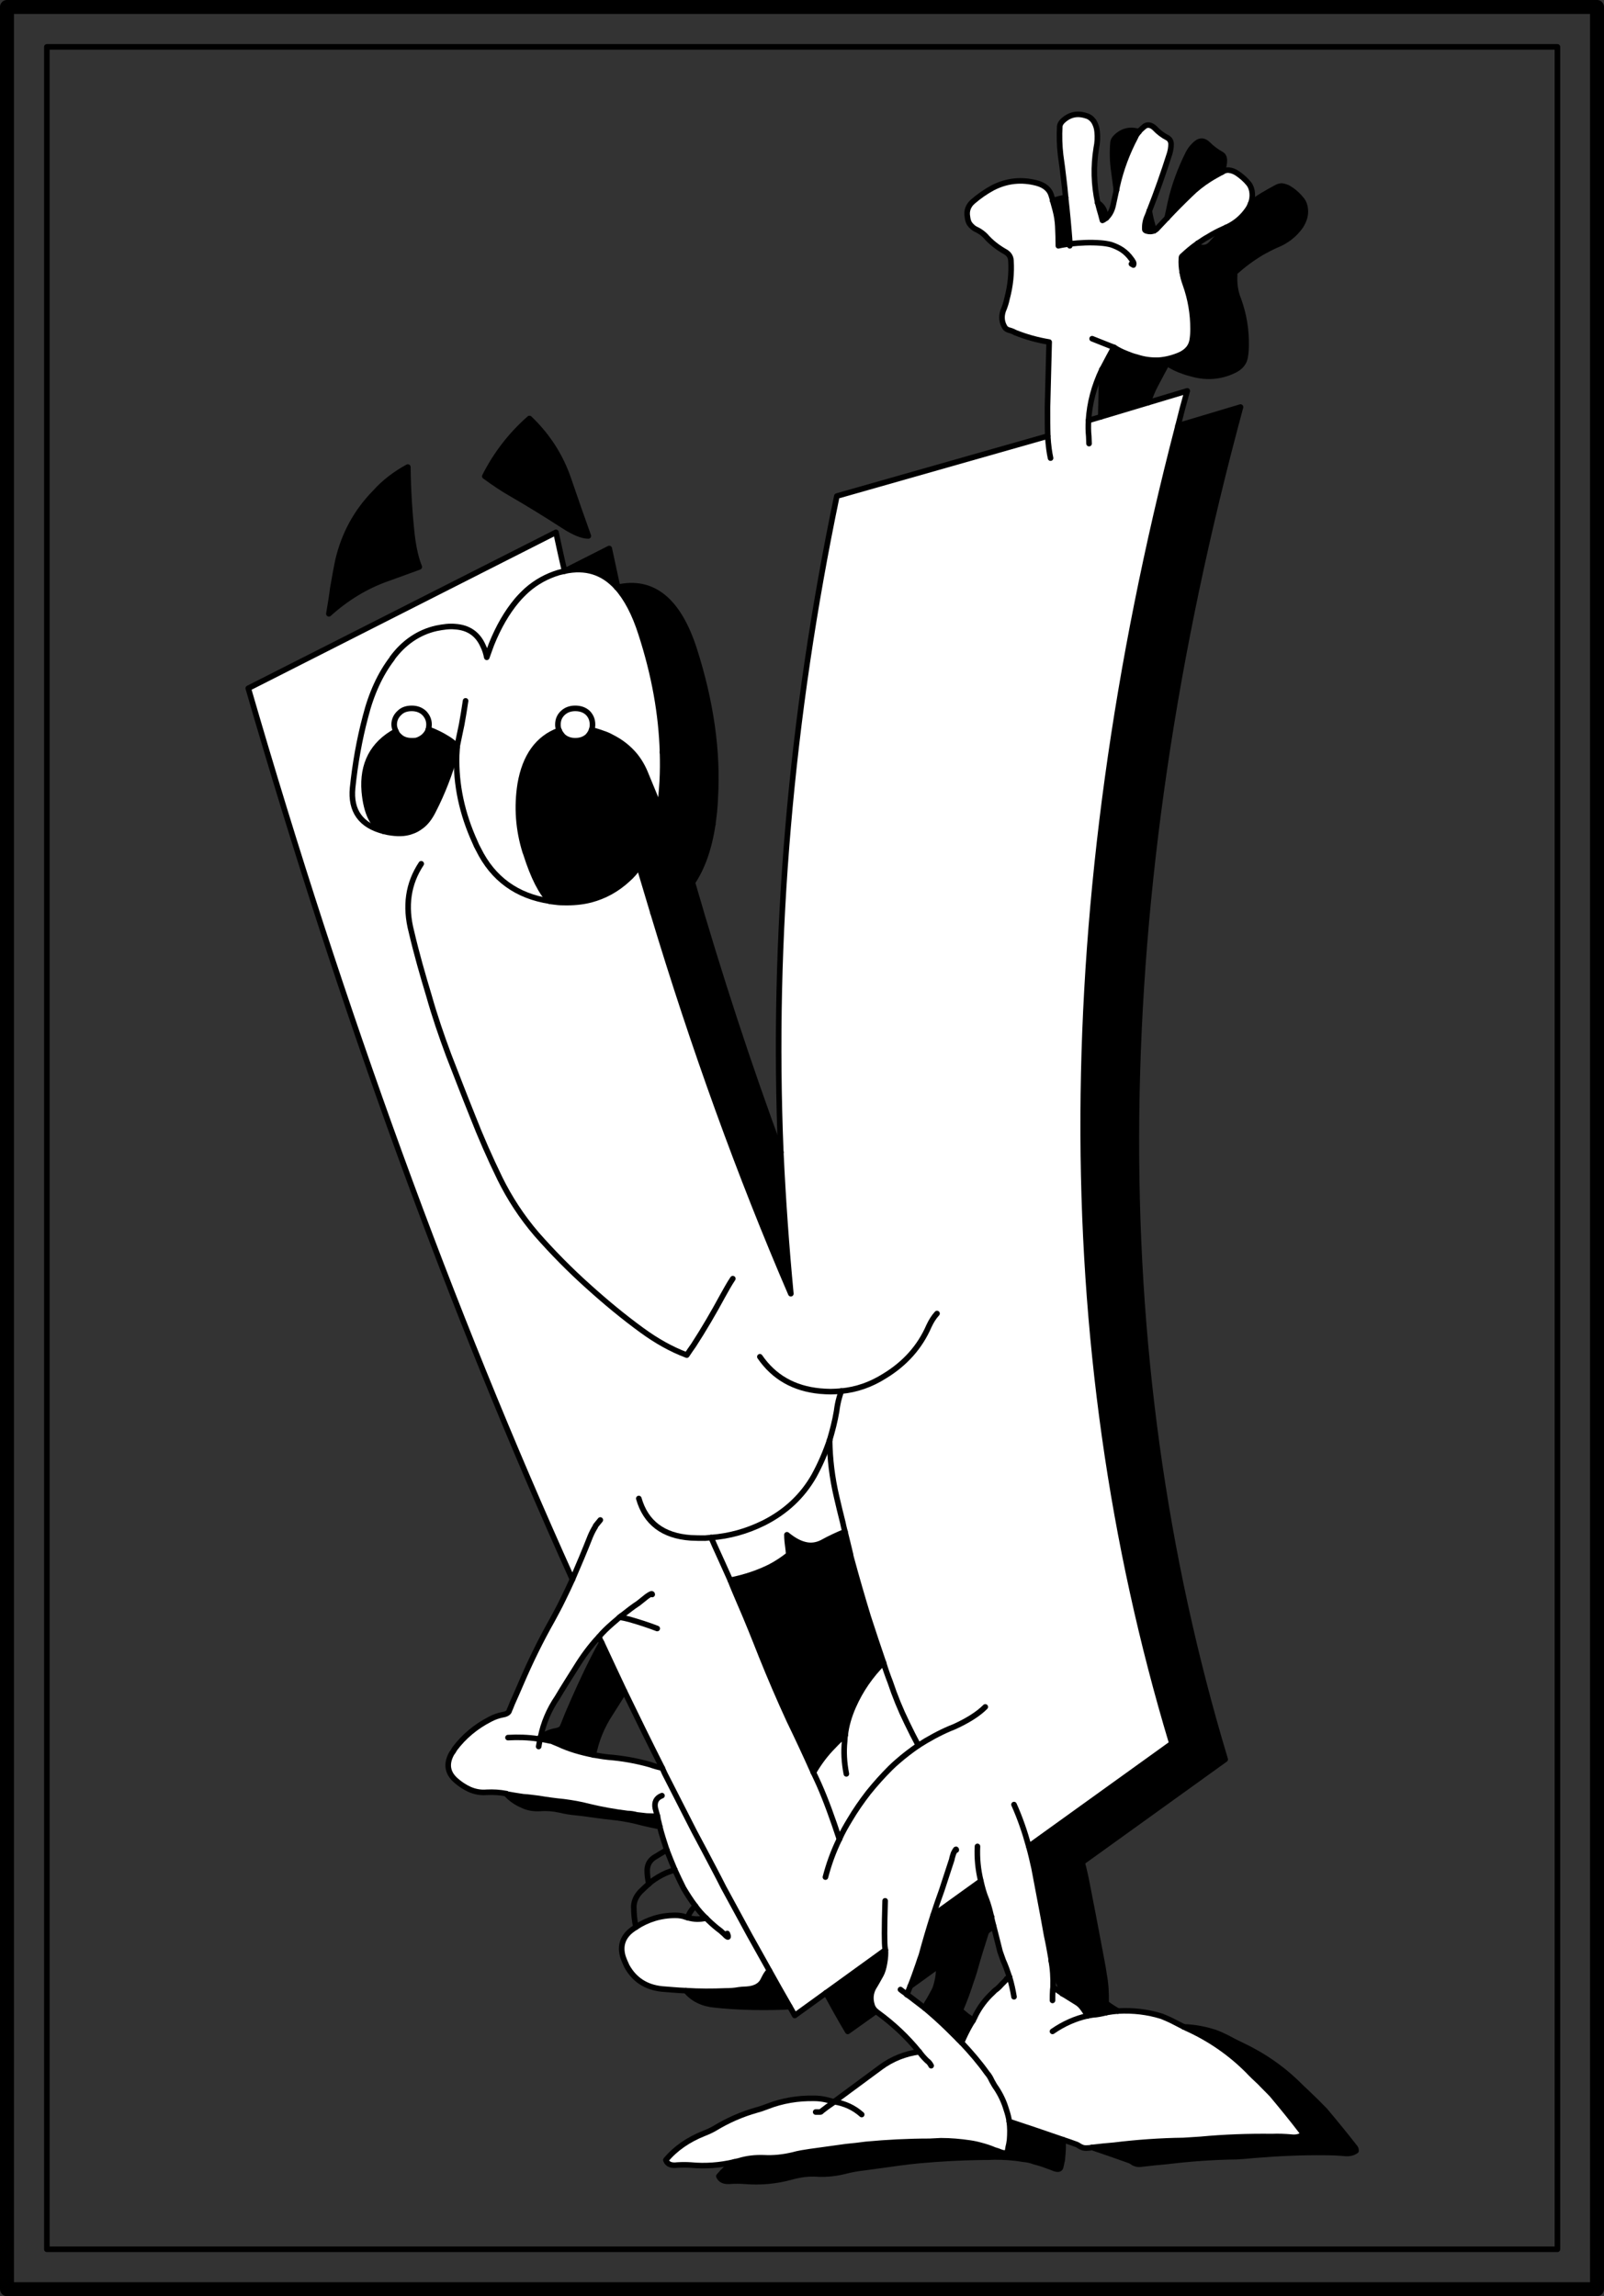 <?xml version="1.0" encoding="iso-8859-1"?>
<!-- Generator: Adobe Illustrator 13.0.1, SVG Export Plug-In . SVG Version: 6.00 Build 14948)  -->
<!DOCTYPE svg PUBLIC "-//W3C//DTD SVG 1.1//EN" "http://www.w3.org/Graphics/SVG/1.1/DTD/svg11.dtd">
<svg version="1.1" id="Capa_1" xmlns="http://www.w3.org/2000/svg" xmlns:xlink="http://www.w3.org/1999/xlink" x="0px" y="0px"
	 width="575px" height="823px" viewBox="0 0 575 823" style="enable-background:new 0 0 575 823;" xml:space="preserve">
<rect x="0" y="0" width="575" height="823" fill="#333333" stroke="none"/>
<g>
	<g>
		<polyline style="fill:none;stroke:#000000;stroke-width:2;stroke-linecap:round;stroke-linejoin:round;" points="16.8,16.8 
			16.8,806.2 558.3,806.2 558.3,16.8 16.8,16.8 		"/>
		<polyline style="fill:none;stroke:#000000;stroke-width:5;stroke-linecap:round;stroke-linejoin:round;" points="2.5,2.5 
			2.5,820.5 572.5,820.5 572.5,2.5 2.5,2.5 		"/>
	</g>
	<g>
		<path style="fill:#FFFFFF;" d="M418.7,49.5c-1.8-0.9-3.4-2.1-4.8-3.6c-1.2-1.1-2.4-1.4-3.5-0.7c-0.6,0.5-1.2,1-1.8,1.6
			c-0.1,0.1-0.2,0.2-0.3,0.4c-0.5,0.6-1,1.2-1.3,2c-2.9,5.5-5.1,11.3-6.5,17.5c-0.1,0.5-0.2,1-0.3,1.5c-0.4,1.7-0.7,3.4-1.1,5.1
			c-0.4,2-1.2,3.6-2.5,4.8c-0.4,0.3-0.9,0.7-1.4,0.9c-0.3-1.3-0.7-2.6-1.1-4c-0.2-0.8-0.4-1.6-0.6-2.3c-1.4-6.5-1.6-13-0.5-19.7
			c0.4-1.9,0.5-3.8,0.3-5.8c-0.1-1.3-0.5-2.5-1.2-3.7c-0.7-1-1.6-1.7-2.7-2c-3.3-1.1-6.1-0.4-8.5,1.9c-0.6,0.6-0.9,1.2-1,1.8
			c-0.2,3.5-0.1,7,0.3,10.4c0.4,2.9,0.8,5.7,1.1,8.5c0.3,2.2,0.5,4.5,0.7,6.7c0.6,5.3,1.1,10.7,1.5,16l0.1,0.6
			c3.6-0.4,7.2-0.6,11-0.3c1.3,0.1,2.6,0.3,3.7,0.6c1.5,0.5,2.8,1.1,4,1.9c1.3,0.9,2.4,2,3.3,3.3c0.2,0.2,0.3,0.4,0.4,0.6
			c0.5,0.6,0.5,1.1,0.3,1.5l-0.7-0.4l0.7,0.4c0.2-0.4,0.2-0.9-0.3-1.5c-0.1-0.2-0.2-0.4-0.4-0.6c-0.9-1.3-2-2.4-3.3-3.3
			c-1.2-0.8-2.5-1.4-4-1.9c-1.1-0.3-2.4-0.5-3.7-0.6c-3.8-0.3-7.4-0.1-11,0.3h-0.1c0,0.3,0,0.5,0,0.7c0-0.2,0-0.4,0-0.7
			c-1.4,0.2-2.8,0.4-4.1,0.7c0-2.3-0.1-4.7-0.2-7.1c-0.1-1.9-0.4-3.8-0.9-5.7c-0.3-1.1-0.6-2.2-0.9-3.3c-0.1-0.5-0.2-1-0.4-1.5
			c-0.6-2.5-2.4-4.1-5.4-4.9c-5.4-1.4-10.6-0.9-15.7,1.7c-2.6,1.4-5,3.1-7.2,5c-1.6,1.4-2.3,3.3-1.9,5.4c0.1,0.9,0.3,1.7,0.7,2.4
			c0.7,1,1.6,1.8,2.8,2.3c1.2,0.6,2.2,1.4,3,2.2c1.9,2.2,4.2,4,6.8,5.5c1.4,0.7,2.2,1.8,2.3,3.2c0.3,4.7-0.2,9.2-1.4,13.7
			c-0.3,1.5-0.8,3-1.4,4.4c-0.7,2.1-0.5,4.1,0.6,5.9c0.3,0.5,0.8,0.8,1.4,1c0.8,0.2,1.6,0.5,2.3,0.9c4,1.6,8,2.7,12.2,3.4
			c-0.2,7.5-0.4,15.3-0.6,23.4c0,3.9,0,7.4,0.1,10.2h0.2l-0.2,0.1c0.2,3.4,0.6,6.1,1,7.9c-0.4-1.8-0.8-4.5-1-7.9L300,177.8
			c-16.6,79.6-23.3,158-20.1,235.2c0.8,17,2,33.9,3.6,50.7c-18.3-42.5-34.8-88-49.4-136.5c-1.7-5.6-3.3-11.1-5-16.7
			c-1.2,1.8-2.6,3.4-4.1,4.7c-3.9,3.6-8.3,6-13.2,7.3c-3.1,0.8-6.4,1.1-9.9,1c-1.2,0-2.4-0.1-3.7-0.3c-0.3,0-0.7-0.1-1.1-0.2
			c-11.8-1.8-20.4-8-25.6-18.6c-0.5-0.9-0.9-1.7-1.2-2.5c-4.7-10.3-6.9-20.7-6.6-31.2c0.1-1.1,0.1-2.2,0.2-3.2
			c-0.3,0.9-0.5,1.9-0.7,2.9c-2,7-4.6,13.8-7.9,20.2c-1.2,2.4-2.6,4.3-4.4,5.6c-1.1,0.8-2.1,1.4-3.4,1.8c-2.4,0.9-5.2,0.9-8.5,0.3
			c-0.4-0.1-0.9-0.2-1.3-0.3c-8.4-2.1-12.1-7.4-11.3-15.6c0.9-8.7,2.4-17.2,4.6-25.5c2.1-8.3,5.3-15.3,9.6-20.9c0-0.1,0-0.1,0-0.1
			c4.2-5.7,9.6-9.3,15.8-10.7c2.5-0.5,4.7-0.8,6.7-0.6c4.8,0.3,8.2,2.6,10.1,7c0.6,1.2,1,2.5,1.3,4c0.6-1.6,1.1-3.2,1.7-4.7
			c2.5-6.2,5.5-11.4,9.1-15.7c1.1-1.3,2.3-2.5,3.6-3.7c3.3-2.9,7.1-5,11.4-6.3c0.7-0.2,1.4-0.3,2.1-0.5c-1.1-4.6-2.1-9.3-3.1-13.9
			L89,246.7c33.6,115.9,72.4,222.4,116.2,319.4c2.2-5.1,4.4-10.3,6.4-15.4c0.5-1.2,1.1-2.4,1.8-3.5c0-0.1,0.1-0.2,0.1-0.3
			c0.5-0.7,1.1-1.3,1.7-2.1c-0.6,0.8-1.2,1.4-1.7,2.1c0,0.1-0.1,0.2-0.1,0.3c-0.7,1.1-1.3,2.3-1.8,3.5c-2,5.1-4.2,10.3-6.4,15.4
			c-1.1,2.4-2.2,4.8-3.4,7.2c-1.2,2.5-2.5,4.9-3.8,7.3c-4.2,7.4-7.9,15-11.2,22.7c-1,2.4-2.1,4.8-3.2,7.3c-0.3,0.7-0.6,1.6-1,2.4
			c-0.1,0.8-1,1.4-2.4,1.6c-1.5,0.3-3,0.8-4.5,1.6c-5.1,2.6-9.4,6.2-12.7,10.6c-0.3,0.6-0.7,1.2-1.1,1.7c-2.1,3.8-1.5,7.1,1.7,9.8
			c1.4,1.2,2.9,2.2,4.6,3c2,0.9,4.1,1.3,6.3,1.1c2.4-0.1,4.7,0,7,0.5c0,0,0,0,0,0.1c2.1,0.4,4.1,0.7,6.1,1c1.9,0.1,3.7,0.4,5.5,0.6
			c3,0.5,5.9,0.9,9,1.2c3,0.4,6,0.9,9,1.7c4.5,1.1,9.1,1.9,13.8,2.5c1.1,0,2.3,0.2,3.4,0.5c1.2,0.1,2.3,0.3,3.5,0.4
			c1.3,0,2.6,0.1,3.9,0.1c-0.3-0.9-0.5-1.9-0.8-2.9c-0.4-2.1,0.3-3.7,2.4-4.5c-2.1,0.8-2.8,2.4-2.4,4.5c0.3,1,0.5,2,0.8,2.9
			c0.1,0.8,0.3,1.6,0.5,2.3c0.1,0.5,0.2,0.9,0.3,1.4c0.7,2.8,1.6,5.5,2.5,8.3c0.9,2.4,1.9,4.8,2.9,7.2c1,2.2,2,4.3,3.1,6.5
			c1.3,2.2,2.7,4.4,4.3,6.5c1.1,1.5,2.4,3,3.8,4.3c1.3,1.3,2.6,2.5,4.1,3.7c0.5,0.4,1.1,0.8,1.5,1.2c0.2,0.2,0.4,0.4,0.7,0.6
			c1.6,1.7,2,1.7,1.3,0c0.7,1.7,0.3,1.7-1.3,0c-0.3-0.2-0.5-0.4-0.7-0.6c-0.4-0.4-1-0.8-1.5-1.2c-1.5-1.2-2.8-2.4-4.1-3.7
			c-2.2,0.5-4.4,0.5-6.6-0.2c-0.2,0-0.4-0.1-0.5-0.1c-1.2-0.5-2.5-0.7-3.9-0.7c-5.3,0-10,1.5-14.1,4.2c-0.6,0.4-1.1,0.7-1.6,1.1
			c-3.2,2.5-4.2,5.7-3.1,9.5c0.4,1.2,0.9,2.3,1.4,3.4c2.7,4.9,6.9,7.6,12.6,8.2c2.8,0.2,5.7,0.5,8.6,0.6c4.7,0.3,9.4,0.3,14.1,0.1
			c1.7,0,3.3-0.1,4.9-0.4c0.9-0.1,1.8-0.2,2.7-0.2c3.2-0.2,5.2-1.4,6.1-3.5c0.4-0.8,0.8-1.6,1.4-2.4c0.2-0.2,0.4-0.5,0.7-0.8
			c-2.4-4.2-4.7-8.5-7.1-12.7c-3.1-5.7-6.2-11.4-9.3-17.1c-1.1-2.2-2.2-4.3-3.3-6.4c-2.4-4.6-4.8-9.1-7.2-13.6
			c-3.5-6.9-7.1-13.9-10.6-20.8c-0.3-0.7-0.6-1.3-0.9-2c-1.5-0.3-2.9-0.7-4.3-1.2c-4.9-1.4-10-2.3-15.1-2.7
			c-1.2-0.1-2.3-0.3-3.5-0.5c-0.6-0.1-1.2-0.2-1.8-0.3c-4.5-0.9-8.7-2.1-12.5-3.9c-0.6-0.2-1.1-0.5-1.7-0.7
			c-0.4-0.2-0.8-0.4-1.2-0.4c-1.3-0.3-2.5-0.5-3.7-0.7c-0.2,0.9-0.3,1.8-0.5,2.7c0.2-0.9,0.3-1.8,0.5-2.7c-0.3,0-0.6-0.1-1-0.1
			c-3.4-0.5-6.9-0.6-10.5-0.4c3.6-0.2,7.1-0.1,10.5,0.4c0.4,0,0.7,0.1,1,0.1c0.1-0.3,0.1-0.5,0.2-0.8c1-4.9,3-9.7,6-14.1
			c2.2-3.7,4.5-7.3,6.7-10.8c2.4-3.9,5.1-7.6,8.2-10.9c1.4-1.7,3-3.2,4.7-4.7c0.7-0.6,1.4-1.2,2.1-1.8c0.2-0.2,0.4-0.4,0.6-0.5
			c0.3-0.3,0.6-0.6,1-0.8c1.9-1.5,3.8-3,5.8-4.3c1-0.8,2-1.6,3-2.4c1.3-0.9,1.9-1.2,1.9-0.7c0-0.5-0.6-0.2-1.9,0.7
			c-1,0.8-2,1.6-3,2.4c-2,1.3-3.9,2.8-5.8,4.3c-0.4,0.2-0.7,0.5-1,0.8c1.2,0.1,2.3,0.4,3.5,0.7c3.5,1,6.9,2.1,10,3.3
			c-3.1-1.2-6.5-2.3-10-3.3c-1.2-0.3-2.3-0.6-3.5-0.7c-0.2,0.1-0.4,0.3-0.6,0.5c-0.7,0.6-1.4,1.2-2.1,1.8c-1.7,1.5-3.3,3-4.7,4.7
			c0.3,0.7,0.6,1.4,1,2.1c2.7,5.8,5.4,11.6,8.1,17.3c4.5,9.3,9,18.5,13.6,27.6c0.3,0.7,0.6,1.3,0.9,2c3.5,6.9,7.1,13.9,10.6,20.8
			c2.4,4.5,4.8,9,7.2,13.6c1.1,2.1,2.2,4.2,3.3,6.4c3.1,5.7,6.2,11.4,9.3,17.1c2.4,4.2,4.7,8.5,7.1,12.7c2.4,4.3,4.8,8.6,7.3,12.9
			c0.6,1,1.2,2.1,1.8,3.2l11.2-8.1l21.3-15.4c-0.1-0.2-0.1-0.4-0.1-0.5c-0.3-1.5-0.3-7.2,0-17.1c-0.3,9.9-0.3,15.6,0,17.1
			c0,0.1,0,0.3,0.1,0.5c0.1,1.4,0,2.9-0.3,4.6c-0.3,1.9-0.8,3.4-1.3,4.3c-0.9,1.6-1.7,3.1-2.7,4.7c-1,1.9-1.2,4-0.5,6.2
			c0.2,0.8,0.7,1.5,1.4,2.2c0.2,0.1,0.4,0.3,0.7,0.5c5.6,4.1,10.5,8.7,14.8,14c0.4,0.5,0.8,1,1.2,1.5c0.5,0.6,1.1,1.2,1.6,1.7
			c0.6,0.4,1.1,1,1.5,1.8c-0.4-0.8-0.9-1.4-1.5-1.8c-0.5-0.5-1.1-1.1-1.6-1.7c-0.4-0.5-0.8-1-1.2-1.5c-5,0.7-9.6,2.5-13.7,5.5
			c-5.7,4.2-11.2,8.3-16.8,12.4c3.8,0.6,7.1,2.1,9.9,4.6c-2.8-2.5-6.1-4-9.9-4.6l-0.1,0.2c-1.5,1-3,2.1-4.4,3.2
			c-0.1,0.3-0.4,0.3-0.6,0.3c-0.5,0-1,0-1.5,0c0.5,0,1,0,1.5,0c0.2,0,0.5,0,0.6-0.3c1.4-1.1,2.9-2.2,4.4-3.2l-0.1-0.2
			c-1.2-0.3-2.4-0.7-3.6-0.9c-1.1-0.2-2.3-0.3-3.4-0.3c-5.7-0.1-11.3,0.8-16.7,2.9c-1.3,0.5-2.7,1-3.9,1.3
			c-5.3,1.5-10.3,3.7-14.9,6.5c-1.2,0.7-2.5,1.3-3.8,1.8c-5.8,2.3-10.4,5.5-13.8,9.6c0.5,1.5,1.9,2.1,4.1,1.8c1.7-0.1,3.3-0.1,4.8,0
			c5.3,0.5,10.5,0.1,15.6-1.1c0.5-0.1,1.1-0.3,1.7-0.4c2.9-0.9,5.9-1.2,8.9-1.1c3.5,0.2,7-0.2,10.4-1c2.1-0.6,4.2-0.9,6.2-1.2
			c4.3-0.6,8.7-1.2,13-1.8c2.4-0.2,4.7-0.5,7-0.8c7.5-0.7,15.1-1.1,22.8-1.1c1.3-0.1,2.7-0.1,4.1-0.2c3.5,0,6.9,0.3,10.3,0.8
			c1.4,0.2,2.8,0.5,4.2,0.9c1.5,0.4,3.1,0.9,4.7,1.6c0.8,0.2,1.6,0.5,2.3,0.8c1.4,0.5,2.2,0.3,2.4-0.4c0.1-0.9,0.3-1.8,0.5-2.6
			c0.1-0.5,0.1-0.9,0.2-1.3c0.2-2.3,0.2-4.6-0.1-6.7c-0.2-1.5-0.6-2.9-1.1-4.4c-0.8-2.7-2-5.2-3.5-7.5c-0.6-0.8-1.1-1.7-1.7-2.8
			c-0.4-0.9-0.9-1.8-1.7-2.7c-2.7-3.8-5.8-7.4-9.1-10.9c-0.5-0.5-1.1-1-1.6-1.6c-2.1-2.1-4.3-4.3-6.5-6.3c-1.7-1.6-3.4-3-5-4.4
			c-1.3-1-2.6-2-3.8-2.9c-1-0.8-1.8-1.4-2.7-2c-0.4-0.4-0.9-0.8-1.4-1.1c-0.3-0.2-0.6-0.5-0.9-0.7c0.3,0.2,0.6,0.5,0.9,0.7
			c0.5,0.3,1,0.7,1.4,1.1c0.4-1,0.8-2,1.2-3c1.1-2.7,2-5.3,2.9-7.9c0.3-1,0.7-2.1,1.1-3.2c1.3-4.8,2.7-9.6,4.2-14.3c1-3,2-6,3.1-9
			c1.2-3.7,2.4-7.4,3.6-11c0.1-0.7,0.4-1.5,0.6-2.2c0.7-1.4,1-1.8,1-1.2c0-0.6-0.3-0.2-1,1.2c-0.2,0.7-0.5,1.5-0.6,2.2
			c-1.2,3.6-2.4,7.3-3.6,11c-1.1,3-2.1,6-3.1,9l17.1-12.3c-1-4.1-1.4-8.2-1.2-12.4c-0.2,4.2,0.2,8.3,1.2,12.4c0.5,2.2,1.1,4.5,2,6.6
			c0.6,1.6,1.1,3.3,1.5,5c0.1,0.4,0.2,0.8,0.3,1.2c0.2,1.2,0.5,2.2,0.8,3.4c0.8,3,1.5,6,2.3,9.1c0.4,1.1,0.8,2.2,1.1,3.1
			c0.9,2,1.6,4,2.3,6.1l0,0c0.7,2.3,1.2,4.6,1.6,7c-0.4-2.4-0.9-4.7-1.6-7h-0.2c-0.4,0.2-0.7,0.4-0.8,0.5c-0.3,0.5-0.6,0.8-1,1.2
			c-0.3,0.3-0.7,0.7-0.9,0.9c-0.7,0.8-1.4,1.5-2.3,2.1c-0.2,0.2-0.6,0.6-0.9,0.9c-2.5,2.3-4.5,5-6,7.9c-0.3,0.7-0.6,1.3-1,2
			c-0.2,0.4-0.5,0.8-0.7,1.1c-1.3,2.2-2.4,4.5-3.4,6.8c3.3,3.5,6.4,7.1,9.1,10.9c0.8,0.9,1.3,1.8,1.7,2.7c0.6,1.1,1.1,2,1.7,2.8
			c1.5,2.3,2.7,4.8,3.5,7.5c0.5,1.5,0.9,2.9,1.1,4.4c6.4,2.1,12.8,4.3,19.2,6.5c1.5,0.5,3,1,4.6,1.6c0.4,0.1,0.9,0.4,1.2,0.6
			c0.9,0.6,1.8,0.9,2.9,0.8c0.6,0,1.2-0.1,1.8-0.2c2.6-0.3,5.2-0.6,7.9-0.8c8.2-1,16.5-1.6,24.8-1.7c2.1-0.1,4.2-0.3,6.2-0.4
			c8.5-0.8,17-1.1,25.6-1c2.3-0.1,4.6,0,6.9,0.2c1.6,0.2,3-0.1,4.1-0.9c0-0.4-0.1-0.8-0.3-1c-3.5-4.6-7.1-9-10.7-13.3
			c-1.4-1.5-2.9-2.9-4.3-4.4c-1.5-1.4-3-2.8-4.4-4.3c-6.1-6.1-13.1-11-21-14.7c-0.7-0.3-1.3-0.6-1.9-0.9c-1.2-0.6-2.3-1.2-3.5-1.8
			c-1.5-0.8-3-1.4-4.4-2c-5.1-1.6-10.3-2.2-15.7-1.9h-0.1c-1.3,0.1-2.7,0.3-3.9,0.5c-0.2,0.1-0.3,0.1-0.4,0.1
			c-1.6,0.4-3.1,0.7-4.7,0.8c-0.6,0.1-1.2,0.2-1.8,0.3c-4.5,1-8.7,2.9-12.6,5.6c3.9-2.7,8.1-4.6,12.6-5.6c-0.6-1-1.2-2-2-3
			c-0.6-0.8-1.3-1.4-2-1.8c-1.7-1.1-3.4-2.1-5-3.1c0-0.1,0-0.1-0.1-0.1l0,0c-1-0.7-2-1.3-2.9-2l-0.5,0.6c-0.1,1.3-0.1,2.6-0.1,3.9
			c0-1.3,0-2.6,0.1-3.9c0-0.3,0.1-0.6,0.1-0.8c0.1-3.4-0.1-6.7-0.7-9.8c0-0.2,0-0.3,0-0.4c-0.5-2.9-1-5.7-1.6-8.4
			c-1.4-8-3-16-4.5-24.1c-0.6-2.7-1.2-5.3-1.9-7.8c-1.4-5.1-3.1-10.1-5.3-15c2.2,4.9,3.9,9.9,5.3,15l51.3-36.9
			c-43.1-143.2-42.4-300.6,2.2-472.3c1-4.1,2.1-8.3,3.3-12.5l-14,4.2l-17,5.1l-4.4,1.3c-0.1,1.9-0.1,3.8,0.1,5.7
			c0,0.8,0.1,1.7,0.1,2.6c0-0.9-0.1-1.8-0.1-2.6c-0.2-1.9-0.2-3.8-0.1-5.7c0.4-6.3,2-12.3,4.8-18.2c0.1-0.2,0.2-0.4,0.4-0.7
			c1.3-2.5,2.6-4.9,3.9-7.3l-7.8-3.1l7.8,3.1h0.1c1.3,0.9,2.8,1.6,4.3,2.2c1.2,0.5,2.5,1,3.8,1.3c2.7,0.9,5.3,1.2,7.9,1.1
			c2.7-0.2,5.4-0.9,8-2.1c2.3-1.2,3.6-2.8,4-5.1c0.2-1.3,0.3-2.6,0.3-3.9c0-5.5-0.9-10.9-2.8-16.2c-0.5-1.4-0.9-2.8-1.1-4.3
			c-0.3-1.6-0.4-3.2-0.3-4.8c0-0.5,0.1-0.8,0.3-0.9c1.8-1.7,3.6-3.2,5.6-4.6c1.2-0.8,2.5-1.7,3.8-2.4c1.6-1,3.3-1.9,5.1-2.7
			c0.4-0.2,0.9-0.4,1.3-0.6c3.1-1.4,5.6-3.5,7.5-6.2c0.5-0.7,0.9-1.4,1.2-2.2c0.5-1.2,0.7-2.5,0.6-3.8s-0.5-2.5-1.2-3.4
			c-1.2-1.5-2.6-2.7-4.2-3.8c-0.9-0.6-1.9-1-2.9-1.1c-0.5-0.1-1.1,0-1.9,0.3c-0.2,0.2-0.5,0.3-0.7,0.4c-1.6,0.9-3.1,1.7-4.5,2.6
			c-2.5,1.6-4.8,3.4-6.8,5.4c-2.8,2.7-5.6,5.5-8.3,8.4c-1.1,1.2-2.2,2.3-3.3,3.5c-0.4,0.5-0.9,0.9-1.4,1.1c-0.7,0.3-1.6,0.4-2.6,0.1
			c-0.4-0.1-0.7-0.3-0.7-0.5c-0.1-1.8,0.2-3.4,1-5.1c0.2-0.5,0.4-1,0.6-1.6c2.7-6.8,5.1-13.7,7.3-20.6c0.3-1.1,0.5-2.1,0.5-3.3
			C419.8,50.7,419.4,50,418.7,49.5z M153.8,357c2,7.1,4.4,14.1,7,21.1c2.8,7.2,5.6,14.5,8.5,21.7c3,7.7,6.3,15.2,9.9,22.6
			c3.5,7.1,7.8,13.7,13.1,19.9c5.8,6.6,12,12.9,18.6,18.8c6.2,5.6,12.6,10.9,19.2,15.7c5.2,3.8,10.5,6.8,16.1,8.9
			c0.8-1.2,1.6-2.4,2.4-3.5c3.7-5.7,7.2-11.7,10.5-17.8c1.2-2.1,2.3-4.2,3.6-6.1c-1.3,1.9-2.4,4-3.6,6.1
			c-3.3,6.1-6.8,12.1-10.5,17.8c-0.8,1.1-1.6,2.3-2.4,3.5c-5.6-2.1-10.9-5.1-16.1-8.9c-6.6-4.8-13-10.1-19.2-15.7
			c-6.6-5.9-12.8-12.2-18.6-18.8c-5.3-6.2-9.6-12.8-13.1-19.9c-3.6-7.4-6.9-14.9-9.9-22.6c-2.9-7.2-5.7-14.5-8.5-21.7
			C158.2,371.1,155.8,364.1,153.8,357c-2.3-7.6-4.5-15.3-6.3-23c-2.4-9.2-1.2-17.3,3.5-24.4c-4.7,7.1-5.9,15.2-3.5,24.4
			C149.3,341.7,151.5,349.4,153.8,357z M301.6,498.6c-1.3,0.1-2.6,0.2-3.8,0.2c-1.3,0-2.6-0.1-3.9-0.2c-9.3-0.9-16.5-5-21.5-12.3
			c5,7.3,12.2,11.4,21.5,12.3c1.3,0.1,2.6,0.2,3.9,0.2C299,498.8,300.3,498.7,301.6,498.6c5.4-0.5,10.6-2.3,15.5-5.4
			c7.4-4.5,12.7-10.5,15.9-17.9c0.8-1.7,1.7-3.2,2.9-4.5c-1.2,1.3-2.1,2.8-2.9,4.5c-3.2,7.4-8.5,13.4-15.9,17.9
			C312.2,496.3,307,498.1,301.6,498.6c-0.3,0.8-0.5,1.5-0.7,2.2c-0.5,1.7-0.8,3.4-1,5c-0.6,3.6-1.5,7-2.5,10.4
			c0.1,6.8,0.9,13.5,2.5,20.3c0.7,3,1.4,6,2.2,9.1c0.2,1.1,0.5,2.2,0.8,3.4c0.7,2.7,1.3,5.4,2,8.2c0,0.4,0.2,0.9,0.3,1.4
			c1.9,7,3.9,13.9,6,20.8c1.8,5.5,3.6,11,5.5,16.5c0.7,2.3,1.5,4.6,2.4,6.9c1.7,5.1,3.7,10,6,14.7c1.3,2.7,2.7,5.5,4.1,8.1
			c3.6-2.3,7.4-4.4,11.4-6.1c0.5-0.2,1-0.4,1.5-0.6c5-2.3,8.6-4.6,11.1-7.1c-2.5,2.5-6.1,4.8-11.1,7.1c-0.5,0.2-1,0.4-1.5,0.6
			c-4,1.7-7.8,3.8-11.4,6.1c-2.6,1.8-5.1,3.7-7.5,5.8c-0.8,0.7-1.7,1.5-2.5,2.3c-2.8,2.8-5.4,5.7-7.9,8.8c-2.4,3.1-4.7,6.4-6.7,9.8
			c-1.4,2.3-2.7,4.6-3.7,6.9c-2.2,4.5-3.8,9-5,13.6c1.2-4.6,2.8-9.1,5-13.6c-2.5-7.6-4.9-14.2-7.3-19.6c-0.7-1.5-1.3-2.9-2-4.3
			c-2.8-6.3-5.7-12.5-8.7-18.7c-3.5-7.6-6.8-15.3-9.9-23c-2.6-6.6-5.2-13.1-8-19.5c-1.1-2.6-2.2-5.1-3.2-7.7
			c-1.9-4.2-3.7-8.3-5.6-12.4c-0.4-0.9-0.8-1.9-1.3-2.9c-0.7,0.1-1.4,0.1-2.1,0.2c-1.7,0-3.4,0-5.2-0.1c-9.9-0.7-16.1-5.4-18.6-14.1
			c2.5,8.7,8.7,13.4,18.6,14.1c1.8,0.1,3.5,0.1,5.2,0.1c0.7-0.1,1.4-0.1,2.1-0.2c6.5-0.5,12.7-2.2,18.8-5.2c8-4,14-9.7,18.1-16.9
			c2.3-4.2,4.1-8.4,5.6-12.8c1-3.4,1.9-6.8,2.5-10.4c0.2-1.6,0.5-3.3,1-5C301.1,500.1,301.3,499.4,301.6,498.6z"/>
		<path style="fill:#FFFFFF;" d="M297.4,516.2c-1.5,4.4-3.3,8.6-5.6,12.8c-4.1,7.2-10.1,12.9-18.1,16.9c-6.1,3-12.3,4.7-18.8,5.2
			c0.5,1,0.9,2,1.3,2.9c1.9,4.1,3.7,8.2,5.6,12.4c5.4-1.1,10.1-2.7,14.3-4.8c2.5-1.3,4.7-2.8,6.7-4.4c-0.1-0.6-0.2-1.1-0.2-1.6
			c-0.3-2.2-0.5-4-0.5-5.5c2.2,1.8,4.3,3,6.3,3.5c2.2,0.6,4.3,0.3,6.3-0.7c2.7-1.5,5.5-2.8,8.2-3.9c-0.3-1.2-0.6-2.3-0.8-3.4
			c-0.8-3.1-1.5-6.1-2.2-9.1C298.3,529.7,297.5,523,297.4,516.2z"/>
		<path d="M261.8,566.4c1,2.6,2.1,5.1,3.2,7.7c2.8,6.4,5.4,12.9,8,19.5c3.1,7.7,6.4,15.4,9.9,23c3,6.2,5.9,12.4,8.7,18.7
			c2-3.5,4.4-6.7,7.3-9.6c1-1.1,2.1-2.1,3.2-3.1c0.3-0.2,0.6-0.5,0.9-0.8c0.4-3.4,1.4-6.8,2.9-10.2c2.6-5.9,6.2-11.1,10.8-15.7
			c-1.9-5.5-3.7-11-5.5-16.5c-2.1-6.9-4.1-13.8-6-20.8c-0.1-0.5-0.3-1-0.3-1.4c-0.7-2.8-1.3-5.5-2-8.2c-2.7,1.1-5.5,2.4-8.2,3.9
			c-2,1-4.1,1.3-6.3,0.7c-2-0.5-4.1-1.7-6.3-3.5c0,1.5,0.2,3.3,0.5,5.5c0,0.5,0.1,1,0.2,1.6c-2,1.6-4.2,3.1-6.7,4.4
			C271.9,563.7,267.2,565.3,261.8,566.4z"/>
		<path style="fill:#FFFFFF;" d="M302.8,624c0-0.8,0.1-1.5,0.2-2.2c-0.3,0.3-0.6,0.6-0.9,0.8c-1.1,1-2.2,2-3.2,3.1
			c-2.9,2.9-5.3,6.1-7.3,9.6c0.7,1.4,1.3,2.8,2,4.3c2.4,5.4,4.8,12,7.3,19.6c1-2.3,2.3-4.6,3.7-6.9c2-3.4,4.3-6.7,6.7-9.8
			c2.5-3.1,5.1-6,7.9-8.8c0.8-0.8,1.7-1.6,2.5-2.3c2.4-2.1,4.9-4,7.5-5.8c-1.4-2.6-2.8-5.4-4.1-8.1c-2.3-4.7-4.3-9.6-6-14.7
			c-0.9-2.3-1.7-4.6-2.4-6.9c-4.6,4.6-8.2,9.8-10.8,15.7c-1.5,3.4-2.5,6.8-2.9,10.2C302.9,622.5,302.8,623.2,302.8,624
			c-0.4,3.8-0.2,7.7,0.6,11.8C302.6,631.7,302.4,627.8,302.8,624z"/>
		<path d="M432.9,51.6c-1.2-1.1-2.3-1.3-3.5-0.6c-0.6,0.4-1.2,0.9-1.7,1.5c-0.7,0.7-1.2,1.5-1.7,2.4c-2.8,5.6-5,11.4-6.4,17.6
			c-0.4,1.8-0.8,3.7-1.2,5.6c2.7-2.9,5.5-5.7,8.3-8.4c2-2,4.3-3.8,6.8-5.4c1.4-0.9,2.9-1.7,4.5-2.6c0.1-0.3,0.2-0.6,0.3-0.9
			c0.4-1.1,0.6-2.2,0.6-3.3s-0.4-1.8-1.1-2.2C436,54.3,434.4,53.1,432.9,51.6z"/>
		<path d="M407,49.2c0.3-0.8,0.8-1.4,1.3-2c-3.2-1-6-0.3-8.3,2c-0.6,0.6-0.9,1.2-1,1.8c-0.3,3.5-0.2,7,0.3,10.4
			c0.3,2.3,0.6,4.6,0.9,6.8c0.1-0.5,0.2-1,0.3-1.5C401.9,60.5,404.1,54.7,407,49.2z"/>
		<path d="M394.1,75c0.4,1.4,0.8,2.7,1.1,4c0.5-0.2,1-0.6,1.4-0.9c-0.1-0.7-0.3-1.3-0.5-1.9c-0.4-1.5-1.3-2.7-2.6-3.5
			C393.7,73.4,393.9,74.2,394.1,75z"/>
		<path d="M412,75.6c-0.2,0.6-0.4,1.1-0.6,1.6c-0.8,1.7-1.1,3.3-1,5.1c0,0.2,0.3,0.4,0.7,0.5c1,0.3,1.9,0.2,2.6-0.1
			c-0.2-0.6-0.4-1.2-0.5-1.9C412.7,79.1,412.3,77.4,412,75.6z"/>
		<path d="M448.3,73.1c-0.3,0.8-0.7,1.5-1.2,2.2c-1.9,2.7-4.4,4.8-7.5,6.2c-1.8,2-3.6,3.9-5.4,5.9c-1.1,1.2-2.4,1.6-4.1,1.2
			c-0.4-0.1-0.7-0.3-0.7-0.5c0-0.3,0-0.6,0-0.9c-2,1.4-3.8,2.9-5.6,4.6c-0.2,0.1-0.3,0.4-0.3,0.9c-0.1,1.6,0,3.2,0.3,4.8
			c0.4,0.5,0.9,1.1,1.3,1.7c0.4,0.6,0.5,1.1,0.2,1.6c0.3-0.5,0.2-1-0.2-1.6c-0.4-0.6-0.9-1.2-1.3-1.7c0.2,1.5,0.6,2.9,1.1,4.3
			c1.9,5.3,2.8,10.7,2.8,16.2c0,1.3-0.1,2.6-0.3,3.9c-0.4,2.3-1.7,3.9-4,5.1c-2.6,1.2-5.3,1.9-8,2.1l2.9,1.2h0.1
			c1.4,0.8,2.8,1.6,4.3,2.2c1.3,0.5,2.6,1,3.9,1.3c5.5,1.7,10.8,1.4,15.9-1.1c2.2-1.1,3.6-2.7,3.9-5c0.2-1.3,0.3-2.6,0.3-3.9
			c0.1-5.6-0.8-11-2.7-16.3c-1.2-2.9-1.6-5.9-1.4-9c-0.1-0.5,0-0.8,0.2-1c2.9-2.6,6-4.9,9.5-7c1.6-0.9,3.3-1.8,5.1-2.6
			c3.6-1.4,6.6-3.7,8.8-6.8c1.3-2,1.9-4,1.7-6c-0.1-1.4-0.5-2.5-1.2-3.4c-1.2-1.5-2.5-2.8-4.1-3.8c-0.9-0.7-1.9-1-2.9-1.2
			c-0.5-0.1-1.2,0.1-1.9,0.4c-1.9,1-3.6,2-5.3,3C451,71,449.6,72,448.3,73.1z"/>
		<path d="M378.3,75.3c0.5,1.9,0.8,3.8,0.9,5.7c0.1,2.4,0.2,4.8,0.2,7.1c1.3-0.3,2.7-0.5,4.1-0.7c0-0.2,0-0.4,0-0.6
			c-0.4-5.3-0.9-10.7-1.5-16c-1.5,0.2-3.1,0.6-4.6,1.2C377.7,73.1,378,74.2,378.3,75.3z"/>
		<path style="fill:#0098A1;" d="M383.5,87.4h0.1l-0.1-0.6C383.5,87,383.5,87.2,383.5,87.4z"/>
		<path d="M395.4,131.8c-0.2,0.3-0.3,0.5-0.4,0.7c-0.1,5.5-0.3,11.1-0.4,16.9l17-5.1c0.7-2.3,1.6-4.5,2.8-6.7
			c1.3-2.5,2.6-4.9,3.9-7.3l-2.9-1.2c-2.6,0.1-5.2-0.2-7.9-1.1c-1.3-0.3-2.6-0.8-3.8-1.3c-1.5-0.6-3-1.3-4.3-2.2h-0.1
			C398,126.9,396.7,129.3,395.4,131.8z"/>
		<path d="M444.7,145.9l-22.4,6.7c-44.6,171.7-45.3,329.1-2.2,472.3l-51.3,36.9c0.7,2.5,1.3,5.1,1.9,7.8c1.5,8.1,3.1,16.1,4.5,24.1
			c0.6,2.7,1.1,5.5,1.6,8.4c0,0.1,0,0.2,0,0.4c0.3,0.9,0.5,1.8,0.8,2.8c0.3,1.1,0.7,2.1,1.1,3c0.8,2,1.6,4.1,2.2,6.1v0.1v0.1
			c1.6,1,3.3,2,5,3.1c0.7,0.4,1.4,1,2,1.8c0.8,1,1.4,2,2,3c0.6-0.1,1.2-0.2,1.8-0.3c1.6-0.1,3.1-0.4,4.7-0.8c0-0.8,0-1.7,0.1-2.5
			c0-0.3,0-0.6,0-0.8c0.1-3.6-0.1-7-0.7-10.2c-0.4-2.9-1-5.7-1.5-8.5c-1.5-7.9-3-16-4.6-24c-0.5-2.7-1.1-5.3-1.8-7.9
			c-1.4-5.1-3.2-10-5.4-14.9c2.2,4.9,4,9.8,5.4,14.9l51.3-36.9C395,484,396.8,322.5,444.7,145.9z"/>
		<path style="fill:#FFFFFF;" d="M143.2,255.5c1.1-1.1,2.6-1.6,4.4-1.6c1.7,0,3.2,0.5,4.4,1.6c0.1,0.1,0.1,0.1,0.2,0.2
			c1,1.1,1.6,2.4,1.6,4c0,0.6-0.1,1.2-0.2,1.7c2.7,1,5,2.2,6.9,3.4c1.3,0.8,2.4,1.7,3.3,2.6h0.1c0.5-2.6,1.1-5.2,1.6-7.7
			c0.5-2.8,1-5.7,1.4-8.5c-0.4,2.8-0.9,5.7-1.4,8.5c-0.5,2.5-1.1,5.1-1.6,7.7v0.1c-0.1,1-0.1,2.1-0.2,3.2
			c-0.3,10.5,1.9,20.9,6.6,31.2c0.3,0.8,0.7,1.6,1.2,2.5c5.2,10.6,13.8,16.8,25.6,18.6c-3-3-5.9-8.6-8.5-16.8
			c-0.1-0.3-0.2-0.6-0.3-0.8c-2.5-8-3.1-16.2-1.8-24.4c1.7-9.9,6.3-16.4,13.9-19.2c-0.3-0.7-0.4-1.4-0.4-2.1c0-1.7,0.6-3.1,1.8-4.2
			c1.2-1.1,2.7-1.6,4.4-1.6c1.8,0,3.3,0.5,4.5,1.6c1.1,1.1,1.7,2.5,1.7,4.2c0,0.7-0.1,1.3-0.3,1.9c1.4,0.4,2.8,0.8,4.1,1.3
			c1,0.3,2.1,0.8,3,1.3c3.4,1.7,6.2,3.9,8.5,6.7c1.6,2,2.9,4.3,3.9,6.9c1.6,3.8,3.2,7.8,4.9,11.9c0.4-3,0.7-6.2,0.9-9.5
			c0.2-3.5,0.2-7.1,0.1-10.6c-0.4-13.6-2.9-27.7-7.7-42.5c-2.3-7.2-5.2-12.7-8.7-16.6c-5-5.5-11.2-7.4-18.7-5.8l0,0
			c-0.7,0.2-1.4,0.3-2.1,0.5c-4.3,1.3-8.1,3.4-11.4,6.3c-1.3,1.2-2.5,2.4-3.6,3.7c-3.6,4.3-6.6,9.5-9.1,15.7
			c-0.6,1.5-1.1,3.1-1.7,4.7c-0.3-1.5-0.7-2.8-1.3-4c-1.9-4.4-5.3-6.7-10.1-7c-2-0.2-4.2,0.1-6.7,0.6c-6.2,1.4-11.6,5-15.8,10.7
			c0,0,0,0,0,0.1c-4.3,5.6-7.5,12.6-9.6,20.9c-2.2,8.3-3.7,16.8-4.6,25.5c-0.8,8.2,2.9,13.5,11.3,15.6c-4-1.7-6.4-6.5-7.1-14.3
			c-0.8-9.8,3-17.1,11.3-21.6c-0.3-0.7-0.6-1.5-0.6-2.4C141.3,258,142,256.6,143.2,255.5z"/>
		<path style="fill:#FFFFFF;" d="M147.6,253.9c-1.8,0-3.3,0.5-4.4,1.6c-1.2,1.1-1.9,2.5-1.9,4.2c0,0.9,0.3,1.7,0.6,2.4
			c0.3,0.7,0.7,1.3,1.3,1.8c1.1,1.1,2.6,1.6,4.4,1.6c0.6,0,1.2,0,1.7-0.1c1-0.3,1.9-0.8,2.7-1.5c0.8-0.8,1.3-1.5,1.6-2.5
			c0.1-0.5,0.2-1.1,0.2-1.7c0-1.6-0.6-2.9-1.6-4c-0.1-0.1-0.1-0.1-0.2-0.2C150.8,254.4,149.3,253.9,147.6,253.9z"/>
		<path d="M149.3,265.4c-0.5,0.1-1.1,0.1-1.7,0.1c-1.8,0-3.3-0.5-4.4-1.6c-0.6-0.5-1-1.1-1.3-1.8c-8.3,4.5-12.1,11.8-11.3,21.6
			c0.7,7.8,3.1,12.6,7.1,14.3c0.4,0.1,0.9,0.2,1.3,0.3c3.3,0.6,6.1,0.6,8.5-0.3c1.3-0.4,2.3-1,3.4-1.8c1.8-1.3,3.2-3.2,4.4-5.6
			c3.3-6.4,5.9-13.2,7.9-20.2c0.2-1,0.4-2,0.7-2.9l-0.1-0.1c-0.9-0.9-2-1.8-3.3-2.6c-1.9-1.2-4.2-2.4-6.9-3.4
			c-0.3,1-0.8,1.7-1.6,2.5C151.2,264.6,150.3,265.1,149.3,265.4z"/>
		<path d="M237.5,269.6c0.1,3.5,0.1,7.1-0.1,10.6c-0.2,3.3-0.5,6.5-0.9,9.5c-1.4,8.7-3.8,15.7-7.4,20.8c1.7,5.6,3.3,11.1,5,16.7
			c3.6-1.4,6.9-3.5,10-6.2c1.5-1.4,2.8-3,4.1-4.7c3.5-5.2,6-12.1,7.3-20.8c-1.7-4.1-3.3-8.1-4.8-12
			C248.1,277,243.7,272.4,237.5,269.6z"/>
		<path d="M237.5,269.6c6.2,2.8,10.6,7.4,13.2,13.9c1.5,3.9,3.1,7.9,4.8,12c0.4-3,0.8-6.1,0.9-9.6c1-16.8-1.6-34.5-7.5-53
			c-5.7-17.8-14.9-25.2-27.5-22.4c-0.1,0-0.2,0-0.3,0c3.5,3.9,6.4,9.4,8.7,16.6C234.6,241.9,237.1,256,237.5,269.6z"/>
		<path d="M221.4,210.5c-1-4.6-2-9.2-3-13.9l-16,8.1c7.5-1.6,13.7,0.3,18.7,5.8C221.2,210.5,221.3,210.5,221.4,210.5z"/>
		<path d="M163.9,267.5v-0.1h-0.1L163.9,267.5z"/>
		<path style="fill:#FFFFFF;" d="M210.7,255.5c-1.2-1.1-2.7-1.6-4.5-1.6c-1.7,0-3.2,0.5-4.4,1.6c-1.2,1.1-1.8,2.5-1.8,4.2
			c0,0.7,0.1,1.4,0.4,2.1c0.3,0.7,0.8,1.4,1.4,2.1c1.2,1.1,2.7,1.6,4.4,1.6c1.8,0,3.3-0.5,4.5-1.6c0.6-0.7,1.1-1.4,1.4-2.3
			c0.2-0.6,0.3-1.2,0.3-1.9C212.4,258,211.8,256.6,210.7,255.5z"/>
		<path d="M210.7,263.9c-1.2,1.1-2.7,1.6-4.5,1.6c-1.7,0-3.2-0.5-4.4-1.6c-0.6-0.7-1.1-1.4-1.4-2.1c-7.6,2.8-12.2,9.3-13.9,19.2
			c-1.3,8.2-0.7,16.4,1.8,24.4c0.1,0.2,0.2,0.5,0.3,0.8c2.6,8.2,5.5,13.8,8.5,16.8c0.4,0.1,0.8,0.2,1.1,0.2c1.3,0.2,2.5,0.3,3.7,0.3
			c3.5,0.1,6.8-0.2,9.9-1c4.9-1.3,9.3-3.7,13.2-7.3c1.5-1.3,2.9-2.9,4.1-4.7c3.6-5.1,6-12.1,7.4-20.8c-1.7-4.1-3.3-8.1-4.9-11.9
			c-1-2.6-2.3-4.9-3.9-6.9c-2.3-2.8-5.1-5-8.5-6.7c-0.9-0.5-2-1-3-1.3c-1.3-0.5-2.7-0.9-4.1-1.3
			C211.8,262.5,211.3,263.2,210.7,263.9z"/>
		<path d="M244.1,321c-3.1,2.7-6.4,4.8-10,6.2c14.6,48.5,31.1,94,49.4,136.5c-1.6-16.8-2.8-33.7-3.6-50.7
			c-11.4-30.8-22-63.1-31.7-96.7C246.9,318,245.6,319.6,244.1,321z"/>
		<path d="M235.7,651c-1.3,0-2.6-0.1-3.9-0.1c-1.2-0.1-2.3-0.3-3.5-0.4c-1.1-0.3-2.3-0.5-3.4-0.5c-4.7-0.6-9.3-1.4-13.8-2.5
			c-3-0.8-6-1.3-9-1.7c-3.1-0.3-6-0.7-9-1.2c-1.8-0.2-3.6-0.5-5.5-0.6c-2-0.3-4-0.6-6.1-1c0-0.1,0-0.1,0-0.1
			c0.3,0.4,0.7,0.8,1.1,1.2c1.4,1.2,2.9,2.2,4.6,2.9c2,1,4.1,1.3,6.4,1.2c2.3-0.2,4.7,0,7,0.5c2,0.5,4,0.8,6.1,1
			c1.8,0.2,3.7,0.4,5.5,0.7c2.9,0.4,5.9,0.8,8.9,1.1c3.1,0.4,6.1,1,9,1.8c2.1,0.5,4.3,1,6.4,1.4c-0.1-0.5-0.2-0.9-0.3-1.4
			C236,652.6,235.8,651.8,235.7,651z"/>
		<path d="M223.8,606.1c-2.7-5.7-5.4-11.5-8.1-17.3c-3.7,6.7-6.9,13.5-9.9,20.3c-1,2.3-2.1,4.7-3.1,7.3c-0.3,0.7-0.6,1.6-1,2.4
			c-0.2,0.8-1,1.3-2.4,1.6c-1.5,0.2-3,0.8-4.5,1.6c-0.4,0.1-0.7,0.3-1,0.5c-0.1,0.3-0.1,0.5-0.2,0.8c1.2,0.2,2.4,0.4,3.7,0.7
			c0.4,0,0.8,0.2,1.2,0.4c0.6,0.2,1.1,0.5,1.7,0.7c3.8,1.8,8,3,12.5,3.9c1-5.2,3-10.2,6.1-14.9C220.5,611.4,222.2,608.8,223.8,606.1
			z"/>
		<path d="M283.1,719.2c-2.5-4.3-4.9-8.6-7.3-12.9c-0.3,0.3-0.5,0.6-0.7,0.8c-0.6,0.8-1,1.6-1.4,2.4c-0.9,2.1-2.9,3.3-6.1,3.5
			c-0.9,0-1.8,0.1-2.7,0.2c-1.6,0.3-3.2,0.4-4.9,0.4c-4.7,0.2-9.4,0.2-14.1-0.1c2.5,3,6,4.7,10.4,5.1c7.6,0.8,15.1,1,22.8,0.8
			C280.4,719.4,281.8,719.3,283.1,719.2z"/>
		<path d="M296.1,714.3c2.5,4.6,5.1,9.3,7.8,13.8l10.1-7.2c-0.7-0.7-1.2-1.4-1.4-2.2c-0.7-2.2-0.5-4.3,0.5-6.2
			c1-1.6,1.8-3.1,2.7-4.7c0.5-0.9,1-2.4,1.3-4.3c0.3-1.7,0.4-3.2,0.3-4.6L296.1,714.3z"/>
		<path d="M263.2,774.9c-2.1,1.5-3.9,3.2-5.5,5.1c0.6,1.4,1.9,2,4.1,1.8c1.6-0.1,3.3-0.1,4.9,0c5.9,0.5,11.6,0,17.2-1.6
			c3-0.8,5.9-1.2,9-1c3.5,0.2,6.9-0.2,10.4-1.1c2-0.5,4.1-0.9,6.1-1.1c4.3-0.6,8.7-1.2,13.1-1.8c2.3-0.3,4.6-0.6,6.9-0.8
			c7.6-0.7,15.1-1.1,22.8-1.2c1.4,0,2.8,0,4.2-0.1c3.5,0,6.9,0.2,10.3,0.8c1.4,0.1,2.8,0.4,4.1,0.9c1.6,0.4,3.2,0.9,4.7,1.5
			c0.9,0.3,1.7,0.6,2.4,0.9c1.4,0.5,2.1,0.3,2.3-0.4c0.2-0.9,0.4-1.8,0.6-2.7c0-0.4,0.1-0.8,0.1-1.2c0.2-2.1,0.3-4,0.1-6
			c-6.4-2.2-12.8-4.4-19.2-6.5c0.3,2.1,0.3,4.4,0.1,6.7c-0.1,0.4-0.1,0.8-0.2,1.3c-0.2,0.8-0.4,1.7-0.5,2.6c-0.2,0.7-1,0.9-2.4,0.4
			c-0.7-0.3-1.5-0.6-2.3-0.8c-1.6-0.7-3.2-1.2-4.7-1.6c-1.4-0.4-2.8-0.7-4.2-0.9c-3.4-0.5-6.8-0.8-10.3-0.8
			c-1.4,0.1-2.8,0.1-4.1,0.2c-7.7,0-15.3,0.4-22.8,1.1c-2.3,0.3-4.6,0.6-7,0.8c-4.3,0.6-8.7,1.2-13,1.8c-2,0.3-4.1,0.6-6.2,1.2
			c-3.4,0.8-6.9,1.2-10.4,1c-3-0.1-6,0.2-8.9,1.1C264.3,774.6,263.7,774.8,263.2,774.9z"/>
		<path d="M353.6,680.8c-0.9-2.1-1.5-4.4-2-6.6l-17.1,12.3c-1.5,4.7-2.9,9.5-4.2,14.3c-0.4,1.1-0.8,2.2-1.1,3.2
			c-0.9,2.6-1.8,5.2-2.9,7.9l10.1-7.3c0-0.1,0-0.3-0.1-0.5c-0.2-1.5-0.2-7.2,0-17c-0.2,9.8-0.2,15.5,0,17c0.1,0.2,0.1,0.4,0.1,0.5
			c0.2,1.4,0.1,2.9-0.2,4.6c-0.4,1.9-0.8,3.4-1.3,4.3c-0.9,1.6-1.7,3.2-2.7,4.7c-0.2,0.6-0.5,1.1-0.6,1.6c1.6,1.4,3.3,2.8,5,4.4
			c2.2,2,4.4,4.2,6.5,6.3c0.5,0.6,1.1,1.1,1.6,1.6c1-2.3,2.1-4.6,3.4-6.8c0.2-0.3,0.5-0.7,0.7-1.1c-0.6-0.6-1.3-1.1-2-1.5
			c-0.9-0.8-1.7-1.4-2.6-2.1c-0.8-0.6-1.6-1.2-2.3-1.7c0.7,0.5,1.5,1.1,2.3,1.7c1.6-3.7,2.9-7.3,4-10.8c0.4-1,0.7-2.1,1.1-3.3
			c1.3-4.8,2.8-9.5,4.3-14.2c0.5-1.8,1.1-3.6,1.8-5.3c-0.1-0.4-0.2-0.8-0.3-1.2C354.7,684.1,354.2,682.4,353.6,680.8z"/>
		<path d="M356.2,690.4c-0.3-1.2-0.6-2.2-0.8-3.4c-0.7,1.7-1.3,3.5-1.8,5.3L356.2,690.4z"/>
		<path d="M380.8,714.5c0.1,0,0.1,0,0.1,0.1v-0.1H380.8z"/>
		<path d="M439.9,730.4c-1.4-0.7-2.9-1.4-4.3-1.9c-3.7-1.2-7.4-1.9-11.2-2c0.6,0.3,1.2,0.6,1.9,0.9c7.9,3.7,14.9,8.6,21,14.7
			c1.4,1.5,2.9,2.9,4.4,4.3c1.4,1.5,2.9,2.9,4.3,4.4c3.6,4.3,7.2,8.7,10.7,13.3c0.2,0.2,0.3,0.6,0.3,1c-1.1,0.8-2.5,1.1-4.1,0.9
			c-2.3-0.2-4.6-0.3-6.9-0.2c-8.6-0.1-17.1,0.2-25.6,1c-2,0.1-4.1,0.3-6.2,0.4c-8.3,0.1-16.6,0.7-24.8,1.7c-2.7,0.2-5.3,0.5-7.9,0.8
			c4.4,1.5,8.8,3,13.2,4.6c0.4,0.1,0.9,0.4,1.2,0.6c0.8,0.6,1.8,0.9,2.9,0.8c3.2-0.4,6.4-0.7,9.6-1c8.3-1,16.6-1.6,24.9-1.7
			c2.1-0.1,4.1-0.3,6.2-0.5c8.4-0.7,17-1.1,25.5-1c2.3,0,4.6,0.1,6.9,0.3c1.7,0.2,3.1-0.1,4.2-0.9c0-0.5-0.1-0.8-0.3-1.1
			c-3.5-4.5-7.1-8.9-10.8-13.3c-1.4-1.4-2.8-2.9-4.3-4.3c-1.4-1.4-2.9-2.8-4.4-4.2c-6.1-6.2-13.1-11.1-20.9-14.8
			C443.5,732.3,441.7,731.4,439.9,730.4z"/>
		<path d="M396.4,721.4c0.1,0,0.2,0,0.4-0.1c1.2-0.2,2.6-0.4,3.9-0.5c-1.3-0.8-2.6-1.6-3.8-2.5l-0.4,0.6
			C396.4,719.7,396.4,720.6,396.4,721.4z"/>
		<path d="M189.8,150c-6.7,5.9-12,12.8-16,20.7c3.6,2.6,6.7,4.7,9.4,6.2c6.4,3.7,12.7,7.6,18.9,11.6c3.7,2.4,6.7,3.6,8.8,3.6
			c-2.4-6.7-4.8-13.5-7.1-20.3C201,163.6,196.4,156.3,189.8,150z"/>
		<path d="M146.2,167.4c-4.4,2.4-8.4,5.4-11.7,9.1c-6.7,6.8-11.1,14.9-13.3,24.2c-0.7,3.3-1.3,6.8-1.9,10.2
			c-0.3,2.5-0.8,5.5-1.4,9.1c6.2-5.6,13.3-10,21.4-12.8c3.7-1.3,7.4-2.7,11-4c-1.1-2.7-2-6.4-2.6-11.2
			C146.8,183.8,146.3,175.6,146.2,167.4z"/>
		<path style="fill:none;stroke:#000000;stroke-width:2;stroke-linecap:round;stroke-linejoin:round;" d="M412,75.6
			c2.7-6.8,5.1-13.7,7.3-20.6c0.3-1.1,0.5-2.1,0.5-3.3c0-1-0.4-1.7-1.1-2.2c-1.8-0.9-3.4-2.1-4.8-3.6c-1.2-1.1-2.4-1.4-3.5-0.7
			c-0.6,0.5-1.2,1-1.8,1.6c-0.1,0.1-0.2,0.2-0.3,0.4"/>
		<path style="fill:none;stroke:#000000;stroke-width:2;stroke-linecap:round;stroke-linejoin:round;" d="M438,61.7
			c0.1-0.3,0.2-0.6,0.3-0.9c0.4-1.1,0.6-2.2,0.6-3.3s-0.4-1.8-1.1-2.2c-1.8-1-3.4-2.2-4.9-3.7c-1.2-1.1-2.3-1.3-3.5-0.6
			c-0.6,0.4-1.2,0.9-1.7,1.5c-0.7,0.7-1.2,1.5-1.7,2.4c-2.8,5.6-5,11.4-6.4,17.6c-0.4,1.8-0.8,3.7-1.2,5.6"/>
		<path style="fill:none;stroke:#000000;stroke-width:2;stroke-linecap:round;stroke-linejoin:round;" d="M408.3,47.2
			c-0.5,0.6-1,1.2-1.3,2c-2.9,5.5-5.1,11.3-6.5,17.5c-0.1,0.5-0.2,1-0.3,1.5"/>
		<path style="fill:none;stroke:#000000;stroke-width:2;stroke-linecap:round;stroke-linejoin:round;" d="M408.3,47.2
			c-3.2-1-6-0.3-8.3,2c-0.6,0.6-0.9,1.2-1,1.8c-0.3,3.5-0.2,7,0.3,10.4c0.3,2.3,0.6,4.6,0.9,6.8"/>
		<path style="fill:none;stroke:#000000;stroke-width:2;stroke-linecap:round;stroke-linejoin:round;" d="M400.2,68.2
			c-0.4,1.7-0.7,3.4-1.1,5.1c-0.4,2-1.2,3.6-2.5,4.8"/>
		<path style="fill:none;stroke:#000000;stroke-width:2;stroke-linecap:round;stroke-linejoin:round;" d="M396.6,78.1
			c-0.4,0.3-0.9,0.7-1.4,0.9c-0.3-1.3-0.7-2.6-1.1-4c-0.2-0.8-0.4-1.6-0.6-2.3"/>
		<path style="fill:none;stroke:#000000;stroke-width:2;stroke-linecap:round;stroke-linejoin:round;" d="M396.6,78.1
			c-0.1-0.7-0.3-1.3-0.5-1.9c-0.4-1.5-1.3-2.7-2.6-3.5"/>
		<path style="fill:none;stroke:#000000;stroke-width:2;stroke-linecap:round;stroke-linejoin:round;" d="M413.7,82.7
			c-0.7,0.3-1.6,0.4-2.6,0.1c-0.4-0.1-0.7-0.3-0.7-0.5c-0.1-1.8,0.2-3.4,1-5.1c0.2-0.5,0.4-1,0.6-1.6"/>
		<path style="fill:none;stroke:#000000;stroke-width:2;stroke-linecap:round;stroke-linejoin:round;" d="M413.7,82.7
			c-0.2-0.6-0.4-1.2-0.5-1.9c-0.5-1.7-0.9-3.4-1.2-5.2"/>
		<path style="fill:none;stroke:#000000;stroke-width:2;stroke-linecap:round;stroke-linejoin:round;" d="M438,61.7
			c-1.6,0.9-3.1,1.7-4.5,2.6c-2.5,1.6-4.8,3.4-6.8,5.4c-2.8,2.7-5.6,5.5-8.3,8.4"/>
		<path style="fill:none;stroke:#000000;stroke-width:2;stroke-linecap:round;stroke-linejoin:round;" d="M418.4,78.1
			c-1.1,1.2-2.2,2.3-3.3,3.5c-0.4,0.5-0.9,0.9-1.4,1.1"/>
		<path style="fill:none;stroke:#000000;stroke-width:2;stroke-linecap:round;stroke-linejoin:round;" d="M429.4,87.2
			c1.2-0.8,2.5-1.7,3.8-2.4c1.6-1,3.3-1.9,5.1-2.7c0.4-0.2,0.9-0.4,1.3-0.6"/>
		<path style="fill:none;stroke:#000000;stroke-width:2;stroke-linecap:round;stroke-linejoin:round;" d="M448.3,73.1
			c0.5-1.2,0.7-2.5,0.6-3.8s-0.5-2.5-1.2-3.4c-1.2-1.5-2.6-2.7-4.2-3.8c-0.9-0.6-1.9-1-2.9-1.1c-0.5-0.1-1.1,0-1.9,0.3
			c-0.2,0.2-0.5,0.3-0.7,0.4"/>
		<path style="fill:none;stroke:#000000;stroke-width:2;stroke-linecap:round;stroke-linejoin:round;" d="M439.6,81.5
			c3.1-1.4,5.6-3.5,7.5-6.2c0.5-0.7,0.9-1.4,1.2-2.2"/>
		<path style="fill:none;stroke:#000000;stroke-width:2;stroke-linecap:round;stroke-linejoin:round;" d="M418.3,130.3h0.1
			c1.4,0.8,2.8,1.6,4.3,2.2c1.3,0.5,2.6,1,3.9,1.3c5.5,1.7,10.8,1.4,15.9-1.1c2.2-1.1,3.6-2.7,3.9-5c0.2-1.3,0.3-2.6,0.3-3.9
			c0.1-5.6-0.8-11-2.7-16.3c-1.2-2.9-1.6-5.9-1.4-9c-0.1-0.5,0-0.8,0.2-1c2.9-2.6,6-4.9,9.5-7c1.6-0.9,3.3-1.8,5.1-2.6
			c3.6-1.4,6.6-3.7,8.8-6.8c1.3-2,1.9-4,1.7-6c-0.1-1.4-0.5-2.5-1.2-3.4c-1.2-1.5-2.5-2.8-4.1-3.8c-0.9-0.7-1.9-1-2.9-1.2
			c-0.5-0.1-1.2,0.1-1.9,0.4c-1.9,1-3.6,2-5.3,3c-1.5,0.9-2.9,1.9-4.2,3"/>
		<path style="fill:none;stroke:#000000;stroke-width:2;stroke-linecap:round;stroke-linejoin:round;" d="M377.4,72
			c-0.1-0.5-0.2-1-0.4-1.5c-0.6-2.5-2.4-4.1-5.4-4.9c-5.4-1.4-10.6-0.9-15.7,1.7c-2.6,1.4-5,3.1-7.2,5c-1.6,1.4-2.3,3.3-1.9,5.4
			c0.1,0.9,0.3,1.7,0.7,2.4c0.7,1,1.6,1.8,2.8,2.3c1.2,0.6,2.2,1.4,3,2.2c1.9,2.2,4.2,4,6.8,5.5c1.4,0.7,2.2,1.8,2.3,3.2
			c0.3,4.7-0.2,9.2-1.4,13.7c-0.3,1.5-0.8,3-1.4,4.4c-0.7,2.1-0.5,4.1,0.6,5.9c0.3,0.5,0.8,0.8,1.4,1c0.8,0.2,1.6,0.5,2.3,0.9
			c4,1.6,8,2.7,12.2,3.4c-0.2,7.5-0.4,15.3-0.6,23.4c0,3.9,0,7.4,0.1,10.2v0.1c0.2,3.4,0.6,6.1,1,7.9"/>
		<path style="fill:none;stroke:#000000;stroke-width:2;stroke-linecap:round;stroke-linejoin:round;" d="M393.5,72.7
			c-1.4-6.5-1.6-13-0.5-19.7c0.4-1.9,0.5-3.8,0.3-5.8c-0.1-1.3-0.5-2.5-1.2-3.7c-0.7-1-1.6-1.7-2.7-2c-3.3-1.1-6.1-0.4-8.5,1.9
			c-0.6,0.6-0.9,1.2-1,1.8c-0.2,3.5-0.1,7,0.3,10.4c0.4,2.9,0.8,5.7,1.1,8.5c0.3,2.2,0.5,4.5,0.7,6.7"/>
		<path style="fill:none;stroke:#000000;stroke-width:2;stroke-linecap:round;stroke-linejoin:round;" d="M383.5,87.4
			c-1.4,0.2-2.8,0.4-4.1,0.7c0-2.3-0.1-4.7-0.2-7.1c-0.1-1.9-0.4-3.8-0.9-5.7c-0.3-1.1-0.6-2.2-0.9-3.3"/>
		<path style="fill:none;stroke:#000000;stroke-width:2;stroke-linecap:round;stroke-linejoin:round;" d="M382,70.8
			c-1.5,0.2-3.1,0.6-4.6,1.2"/>
		<path style="fill:none;stroke:#000000;stroke-width:2;stroke-linecap:round;stroke-linejoin:round;" d="M382,70.8
			c0.6,5.3,1.1,10.7,1.5,16c0,0.2,0,0.4,0,0.6"/>
		<path style="fill:none;stroke:#000000;stroke-width:2;stroke-linecap:round;stroke-linejoin:round;" d="M383.5,87.4
			c0,0.3,0,0.5,0,0.7"/>
		<path style="fill:none;stroke:#000000;stroke-width:2;stroke-linecap:round;stroke-linejoin:round;" d="M405.6,94.6l0.7,0.4
			c0.2-0.4,0.2-0.9-0.3-1.5c-0.1-0.2-0.2-0.4-0.4-0.6c-0.9-1.3-2-2.4-3.3-3.3c-1.2-0.8-2.5-1.4-4-1.9c-1.1-0.3-2.4-0.5-3.7-0.6
			c-3.8-0.3-7.4-0.1-11,0.3h-0.1"/>
		<path style="fill:none;stroke:#000000;stroke-width:2;stroke-linecap:round;stroke-linejoin:round;" d="M390.4,159
			c0-0.9-0.1-1.8-0.1-2.6c-0.2-1.9-0.2-3.8-0.1-5.7c0.4-6.3,2-12.3,4.8-18.2"/>
		<path style="fill:none;stroke:#000000;stroke-width:2;stroke-linecap:round;stroke-linejoin:round;" d="M423.8,97.5
			c-0.3-1.6-0.4-3.2-0.3-4.8c0-0.5,0.1-0.8,0.3-0.9c1.8-1.7,3.6-3.2,5.6-4.6"/>
		<path style="fill:none;stroke:#000000;stroke-width:2;stroke-linecap:round;stroke-linejoin:round;" d="M415.4,129.1
			c2.7-0.2,5.4-0.9,8-2.1c2.3-1.2,3.6-2.8,4-5.1c0.2-1.3,0.3-2.6,0.3-3.9c0-5.5-0.9-10.9-2.8-16.2c-0.5-1.4-0.9-2.8-1.1-4.3"/>
		<path style="fill:none;stroke:#000000;stroke-width:2;stroke-linecap:round;stroke-linejoin:round;" d="M425.3,100.8
			c0.3-0.5,0.2-1-0.2-1.6c-0.4-0.6-0.9-1.2-1.3-1.7"/>
		<path style="fill:none;stroke:#000000;stroke-width:2;stroke-linecap:round;stroke-linejoin:round;" d="M439.6,81.5
			c-1.8,2-3.6,3.9-5.4,5.9c-1.1,1.2-2.4,1.6-4.1,1.2c-0.4-0.1-0.7-0.3-0.7-0.5c0-0.3,0-0.6,0-0.9"/>
		<path style="fill:none;stroke:#000000;stroke-width:2;stroke-linecap:round;stroke-linejoin:round;" d="M395,132.5
			c0.1-0.2,0.2-0.4,0.4-0.7c1.3-2.5,2.6-4.9,3.9-7.3"/>
		<path style="fill:none;stroke:#000000;stroke-width:2;stroke-linecap:round;stroke-linejoin:round;" d="M399.3,124.5h0.1
			c1.3,0.9,2.8,1.6,4.3,2.2c1.2,0.5,2.5,1,3.8,1.3c2.7,0.9,5.3,1.2,7.9,1.1"/>
		
			<line style="fill:none;stroke:#000000;stroke-width:2;stroke-linecap:round;stroke-linejoin:round;" x1="418.3" y1="130.3" x2="415.4" y2="129.1"/>
		<path style="fill:none;stroke:#000000;stroke-width:2;stroke-linecap:round;stroke-linejoin:round;" d="M422.3,152.6
			c1-4.1,2.1-8.3,3.3-12.5l-14,4.2l-17,5.1l-4.4,1.3"/>
		<path style="fill:none;stroke:#000000;stroke-width:2;stroke-linecap:round;stroke-linejoin:round;" d="M411.6,144.3
			c0.7-2.3,1.6-4.5,2.8-6.7c1.3-2.5,2.6-4.9,3.9-7.3"/>
		<path style="fill:none;stroke:#000000;stroke-width:2;stroke-linecap:round;stroke-linejoin:round;" d="M387.9,667.5l51.3-36.9
			C395,484,396.8,322.5,444.7,145.9l-22.4,6.7"/>
		<path style="fill:none;stroke:#000000;stroke-width:2;stroke-linecap:round;stroke-linejoin:round;" d="M395,132.5
			c-0.1,5.5-0.3,11.1-0.4,16.9"/>
		
			<line style="fill:none;stroke:#000000;stroke-width:2;stroke-linecap:round;stroke-linejoin:round;" x1="399.3" y1="124.5" x2="391.5" y2="121.4"/>
		<path style="fill:none;stroke:#000000;stroke-width:2;stroke-linecap:round;stroke-linejoin:round;" d="M173.8,170.7
			c3.6,2.6,6.7,4.7,9.4,6.2c6.4,3.7,12.7,7.6,18.9,11.6c3.7,2.4,6.7,3.6,8.8,3.6c-2.4-6.7-4.8-13.5-7.1-20.3
			c-2.8-8.2-7.4-15.5-14-21.8C183.1,155.9,177.8,162.8,173.8,170.7"/>
		<path style="fill:none;stroke:#000000;stroke-width:2;stroke-linecap:round;stroke-linejoin:round;" d="M146.2,167.4
			c0.1,8.2,0.6,16.4,1.5,24.6c0.6,4.8,1.5,8.5,2.6,11.2c-3.6,1.3-7.3,2.7-11,4c-8.1,2.8-15.2,7.2-21.4,12.8c0.6-3.6,1.1-6.6,1.4-9.1
			c0.6-3.4,1.2-6.9,1.9-10.2c2.2-9.3,6.6-17.4,13.3-24.2C137.8,172.8,141.8,169.8,146.2,167.4"/>
		<path style="fill:none;stroke:#000000;stroke-width:2;stroke-linecap:round;stroke-linejoin:round;" d="M153.6,261.4
			c0.1-0.5,0.2-1.1,0.2-1.7c0-1.6-0.6-2.9-1.6-4c-0.1-0.1-0.1-0.1-0.2-0.2c-1.2-1.1-2.7-1.6-4.4-1.6c-1.8,0-3.3,0.5-4.4,1.6
			c-1.2,1.1-1.9,2.5-1.9,4.2c0,0.9,0.3,1.7,0.6,2.4"/>
		<path style="fill:none;stroke:#000000;stroke-width:2;stroke-linecap:round;stroke-linejoin:round;" d="M137.7,298
			c-8.4-2.1-12.1-7.4-11.3-15.6c0.9-8.7,2.4-17.2,4.6-25.5c2.1-8.3,5.3-15.3,9.6-20.9c0-0.1,0-0.1,0-0.1c4.2-5.7,9.6-9.3,15.8-10.7
			c2.5-0.5,4.7-0.8,6.7-0.6c4.8,0.3,8.2,2.6,10.1,7c0.6,1.2,1,2.5,1.3,4c0.6-1.6,1.1-3.2,1.7-4.7c2.5-6.2,5.5-11.4,9.1-15.7
			c1.1-1.3,2.3-2.5,3.6-3.7c3.3-2.9,7.1-5,11.4-6.3c0.7-0.2,1.4-0.3,2.1-0.5l0,0c7.5-1.6,13.7,0.3,18.7,5.8"/>
		<path style="fill:none;stroke:#000000;stroke-width:2;stroke-linecap:round;stroke-linejoin:round;" d="M141.9,262.1
			c0.3,0.7,0.7,1.3,1.3,1.8c1.1,1.1,2.6,1.6,4.4,1.6c0.6,0,1.2,0,1.7-0.1c1-0.3,1.9-0.8,2.7-1.5c0.8-0.8,1.3-1.5,1.6-2.5"/>
		<path style="fill:none;stroke:#000000;stroke-width:2;stroke-linecap:round;stroke-linejoin:round;" d="M137.7,298
			c-4-1.7-6.4-6.5-7.1-14.3c-0.8-9.8,3-17.1,11.3-21.6"/>
		<path style="fill:none;stroke:#000000;stroke-width:2;stroke-linecap:round;stroke-linejoin:round;" d="M163.9,267.5
			c-0.3,0.9-0.5,1.9-0.7,2.9c-2,7-4.6,13.8-7.9,20.2c-1.2,2.4-2.6,4.3-4.4,5.6c-1.1,0.8-2.1,1.4-3.4,1.8c-2.4,0.9-5.2,0.9-8.5,0.3
			c-0.4-0.1-0.9-0.2-1.3-0.3"/>
		<path style="fill:none;stroke:#000000;stroke-width:2;stroke-linecap:round;stroke-linejoin:round;" d="M236.5,289.7
			c0.4-3,0.7-6.2,0.9-9.5c0.2-3.5,0.2-7.1,0.1-10.6"/>
		<path style="fill:none;stroke:#000000;stroke-width:2;stroke-linecap:round;stroke-linejoin:round;" d="M255.5,295.5
			c-1.7-4.1-3.3-8.1-4.8-12c-2.6-6.5-7-11.1-13.2-13.9"/>
		<path style="fill:none;stroke:#000000;stroke-width:2;stroke-linecap:round;stroke-linejoin:round;" d="M221.4,210.5
			c-1-4.6-2-9.2-3-13.9l-16,8.1"/>
		<path style="fill:none;stroke:#000000;stroke-width:2;stroke-linecap:round;stroke-linejoin:round;" d="M221.1,210.5
			c0.1,0,0.2,0,0.3,0c12.6-2.8,21.8,4.6,27.5,22.4c5.9,18.5,8.5,36.2,7.5,53c-0.1,3.5-0.5,6.6-0.9,9.6"/>
		<path style="fill:none;stroke:#000000;stroke-width:2;stroke-linecap:round;stroke-linejoin:round;" d="M202.4,204.7
			c-1.1-4.6-2.1-9.3-3.1-13.9L89,246.7c33.6,115.9,72.4,222.4,116.2,319.4"/>
		<path style="fill:none;stroke:#000000;stroke-width:2;stroke-linecap:round;stroke-linejoin:round;" d="M237.5,269.6
			c-0.4-13.6-2.9-27.7-7.7-42.5c-2.3-7.2-5.2-12.7-8.7-16.6"/>
		<path style="fill:none;stroke:#000000;stroke-width:2;stroke-linecap:round;stroke-linejoin:round;" d="M166.9,251.2
			c-0.4,2.8-0.9,5.7-1.4,8.5c-0.5,2.5-1.1,5.1-1.6,7.7v0.1"/>
		<path style="fill:none;stroke:#000000;stroke-width:2;stroke-linecap:round;stroke-linejoin:round;" d="M163.9,267.5l-0.1-0.1
			c-0.9-0.9-2-1.8-3.3-2.6c-1.9-1.2-4.2-2.4-6.9-3.4"/>
		<path style="fill:none;stroke:#000000;stroke-width:2;stroke-linecap:round;stroke-linejoin:round;" d="M197.1,323
			c-11.8-1.8-20.4-8-25.6-18.6c-0.5-0.9-0.9-1.7-1.2-2.5c-4.7-10.3-6.9-20.7-6.6-31.2c0.1-1.1,0.1-2.2,0.2-3.2"/>
		<path style="fill:none;stroke:#000000;stroke-width:2;stroke-linecap:round;stroke-linejoin:round;" d="M212.1,261.6
			c0.2-0.6,0.3-1.2,0.3-1.9c0-1.7-0.6-3.1-1.7-4.2c-1.2-1.1-2.7-1.6-4.5-1.6c-1.7,0-3.2,0.5-4.4,1.6c-1.2,1.1-1.8,2.5-1.8,4.2
			c0,0.7,0.1,1.4,0.4,2.1"/>
		<path style="fill:none;stroke:#000000;stroke-width:2;stroke-linecap:round;stroke-linejoin:round;" d="M200.4,261.8
			c0.3,0.7,0.8,1.4,1.4,2.1c1.2,1.1,2.7,1.6,4.4,1.6c1.8,0,3.3-0.5,4.5-1.6c0.6-0.7,1.1-1.4,1.4-2.3"/>
		<path style="fill:none;stroke:#000000;stroke-width:2;stroke-linecap:round;stroke-linejoin:round;" d="M236.5,289.7
			c-1.7-4.1-3.3-8.1-4.9-11.9c-1-2.6-2.3-4.9-3.9-6.9c-2.3-2.8-5.1-5-8.5-6.7c-0.9-0.5-2-1-3-1.3c-1.3-0.5-2.7-0.9-4.1-1.3"/>
		<path style="fill:none;stroke:#000000;stroke-width:2;stroke-linecap:round;stroke-linejoin:round;" d="M197.1,323
			c-3-3-5.9-8.6-8.5-16.8c-0.1-0.3-0.2-0.6-0.3-0.8c-2.5-8-3.1-16.2-1.8-24.4c1.7-9.9,6.3-16.4,13.9-19.2"/>
		<path style="fill:none;stroke:#000000;stroke-width:2;stroke-linecap:round;stroke-linejoin:round;" d="M236.5,289.7
			c-1.4,8.7-3.8,15.7-7.4,20.8c-1.2,1.8-2.6,3.4-4.1,4.7c-3.9,3.6-8.3,6-13.2,7.3c-3.1,0.8-6.4,1.1-9.9,1c-1.2,0-2.4-0.1-3.7-0.3
			c-0.3,0-0.7-0.1-1.1-0.2"/>
		<path style="fill:none;stroke:#000000;stroke-width:2;stroke-linecap:round;stroke-linejoin:round;" d="M262.7,458.3
			c-1.3,1.9-2.4,4-3.6,6.1c-3.3,6.1-6.8,12.1-10.5,17.8c-0.8,1.1-1.6,2.3-2.4,3.5c-5.6-2.1-10.9-5.1-16.1-8.9
			c-6.6-4.8-13-10.1-19.2-15.7c-6.6-5.9-12.8-12.2-18.6-18.8c-5.3-6.2-9.6-12.8-13.1-19.9c-3.6-7.4-6.9-14.9-9.9-22.6
			c-2.9-7.2-5.7-14.5-8.5-21.7c-2.6-7-5-14-7-21.1c-2.3-7.6-4.5-15.3-6.3-23c-2.4-9.2-1.2-17.3,3.5-24.4"/>
		<path style="fill:none;stroke:#000000;stroke-width:2;stroke-linecap:round;stroke-linejoin:round;" d="M255.5,295.5
			c-1.3,8.7-3.8,15.6-7.3,20.8c-1.3,1.7-2.6,3.3-4.1,4.7c-3.1,2.7-6.4,4.8-10,6.2"/>
		<path style="fill:none;stroke:#000000;stroke-width:2;stroke-linecap:round;stroke-linejoin:round;" d="M279.9,413
			c0.8,17,2,33.9,3.6,50.7c-18.3-42.5-34.8-88-49.4-136.5c-1.7-5.6-3.3-11.1-5-16.7"/>
		<path style="fill:none;stroke:#000000;stroke-width:2;stroke-linecap:round;stroke-linejoin:round;" d="M181.5,642.9
			c-2.3-0.5-4.6-0.6-7-0.5c-2.2,0.2-4.3-0.2-6.3-1.1c-1.7-0.8-3.2-1.8-4.6-3c-3.2-2.7-3.8-6-1.7-9.8c0.4-0.5,0.8-1.1,1.1-1.7
			c3.3-4.4,7.6-8,12.7-10.6c1.5-0.8,3-1.3,4.5-1.6c1.4-0.2,2.3-0.8,2.4-1.6c0.4-0.8,0.7-1.7,1-2.4c1.1-2.5,2.2-4.9,3.2-7.3
			c3.3-7.7,7-15.3,11.2-22.7c1.3-2.4,2.6-4.8,3.8-7.3c1.2-2.4,2.3-4.8,3.4-7.2c2.2-5.1,4.4-10.3,6.4-15.4c0.5-1.2,1.1-2.4,1.8-3.5
			c0-0.1,0.1-0.2,0.1-0.3c0.5-0.7,1.1-1.3,1.7-2.1"/>
		<path style="fill:none;stroke:#000000;stroke-width:2;stroke-linecap:round;stroke-linejoin:round;" d="M233.8,571.5
			c0-0.5-0.6-0.2-1.9,0.7c-1,0.8-2,1.6-3,2.4c-2,1.3-3.9,2.8-5.8,4.3c-0.4,0.2-0.7,0.5-1,0.8"/>
		<path style="fill:none;stroke:#000000;stroke-width:2;stroke-linecap:round;stroke-linejoin:round;" d="M222.1,579.7
			c-0.2,0.1-0.4,0.3-0.6,0.5c-0.7,0.6-1.4,1.2-2.1,1.8c-1.7,1.5-3.3,3-4.7,4.7c-3.1,3.3-5.8,7-8.2,10.9c-2.2,3.5-4.5,7.1-6.7,10.8
			c-3,4.4-5,9.2-6,14.1"/>
		<path style="fill:none;stroke:#000000;stroke-width:2;stroke-linecap:round;stroke-linejoin:round;" d="M235.6,583.7
			c-3.1-1.2-6.5-2.3-10-3.3c-1.2-0.3-2.3-0.6-3.5-0.7"/>
		<path style="fill:none;stroke:#000000;stroke-width:2;stroke-linecap:round;stroke-linejoin:round;" d="M272.4,486.3
			c5,7.3,12.2,11.4,21.5,12.3c1.3,0.1,2.6,0.2,3.9,0.2c1.2,0,2.5-0.1,3.8-0.2"/>
		<path style="fill:none;stroke:#000000;stroke-width:2;stroke-linecap:round;stroke-linejoin:round;" d="M301.6,498.6
			c-0.3,0.8-0.5,1.5-0.7,2.2c-0.5,1.7-0.8,3.4-1,5c-0.6,3.6-1.5,7-2.5,10.4"/>
		<path style="fill:none;stroke:#000000;stroke-width:2;stroke-linecap:round;stroke-linejoin:round;" d="M297.4,516.2
			c-1.5,4.4-3.3,8.6-5.6,12.8c-4.1,7.2-10.1,12.9-18.1,16.9c-6.1,3-12.3,4.7-18.8,5.2"/>
		<path style="fill:none;stroke:#000000;stroke-width:2;stroke-linecap:round;stroke-linejoin:round;" d="M254.9,551.1
			c-0.7,0.1-1.4,0.1-2.1,0.2c-1.7,0-3.4,0-5.2-0.1c-9.9-0.7-16.1-5.4-18.6-14.1"/>
		<path style="fill:none;stroke:#000000;stroke-width:2;stroke-linecap:round;stroke-linejoin:round;" d="M254.9,551.1
			c0.5,1,0.9,2,1.3,2.9c1.9,4.1,3.7,8.2,5.6,12.4"/>
		<path style="fill:none;stroke:#000000;stroke-width:2;stroke-linecap:round;stroke-linejoin:round;" d="M261.8,566.4
			c1,2.6,2.1,5.1,3.2,7.7c2.8,6.4,5.4,12.9,8,19.5c3.1,7.7,6.4,15.4,9.9,23c3,6.2,5.9,12.4,8.7,18.7"/>
		<path style="fill:none;stroke:#000000;stroke-width:2;stroke-linecap:round;stroke-linejoin:round;" d="M316.7,595.9
			c-1.9-5.5-3.7-11-5.5-16.5c-2.1-6.9-4.1-13.8-6-20.8c-0.1-0.5-0.3-1-0.3-1.4c-0.7-2.8-1.3-5.5-2-8.2"/>
		<path style="fill:none;stroke:#000000;stroke-width:2;stroke-linecap:round;stroke-linejoin:round;" d="M302.9,549
			c-2.7,1.1-5.5,2.4-8.2,3.9c-2,1-4.1,1.3-6.3,0.7c-2-0.5-4.1-1.7-6.3-3.5c0,1.5,0.2,3.3,0.5,5.5c0,0.5,0.1,1,0.2,1.6
			c-2,1.6-4.2,3.1-6.7,4.4c-4.2,2.1-8.9,3.7-14.3,4.8"/>
		<path style="fill:none;stroke:#000000;stroke-width:2;stroke-linecap:round;stroke-linejoin:round;" d="M297.4,516.2
			c0.1,6.8,0.9,13.5,2.5,20.3c0.7,3,1.4,6,2.2,9.1c0.2,1.1,0.5,2.2,0.8,3.4"/>
		<path style="fill:none;stroke:#000000;stroke-width:2;stroke-linecap:round;stroke-linejoin:round;" d="M303,621.8
			c-0.1,0.7-0.2,1.4-0.2,2.2c-0.4,3.8-0.2,7.7,0.6,11.8"/>
		<path style="fill:none;stroke:#000000;stroke-width:2;stroke-linecap:round;stroke-linejoin:round;" d="M316.7,595.9
			c-4.6,4.6-8.2,9.8-10.8,15.7c-1.5,3.4-2.5,6.8-2.9,10.2"/>
		<path style="fill:none;stroke:#000000;stroke-width:2;stroke-linecap:round;stroke-linejoin:round;" d="M303,621.8
			c-0.3,0.3-0.6,0.6-0.9,0.8c-1.1,1-2.2,2-3.2,3.1c-2.9,2.9-5.3,6.1-7.3,9.6"/>
		<path style="fill:none;stroke:#000000;stroke-width:2;stroke-linecap:round;stroke-linejoin:round;" d="M214.7,586.7
			c0.3,0.7,0.6,1.4,1,2.1c2.7,5.8,5.4,11.6,8.1,17.3c4.5,9.3,9,18.5,13.6,27.6c0.3,0.7,0.6,1.3,0.9,2c3.5,6.9,7.1,13.9,10.6,20.8
			c2.4,4.5,4.8,9,7.2,13.6c1.1,2.1,2.2,4.2,3.3,6.4c3.1,5.7,6.2,11.4,9.3,17.1c2.4,4.2,4.7,8.5,7.1,12.7c2.4,4.3,4.8,8.6,7.3,12.9
			c0.6,1,1.2,2.1,1.8,3.2l11.2-8.1"/>
		<path style="fill:none;stroke:#000000;stroke-width:2;stroke-linecap:round;stroke-linejoin:round;" d="M212.7,629
			c0.6,0.1,1.2,0.2,1.8,0.3c1.2,0.2,2.3,0.4,3.5,0.5c5.1,0.4,10.2,1.3,15.1,2.7c1.4,0.5,2.8,0.9,4.3,1.2"/>
		<path style="fill:none;stroke:#000000;stroke-width:2;stroke-linecap:round;stroke-linejoin:round;" d="M235.7,651
			c-0.3-0.9-0.5-1.9-0.8-2.9c-0.4-2.1,0.3-3.7,2.4-4.5"/>
		<path style="fill:none;stroke:#000000;stroke-width:2;stroke-linecap:round;stroke-linejoin:round;" d="M181.5,642.9
			c0,0,0,0,0,0.1c2.1,0.4,4.1,0.7,6.1,1c1.9,0.1,3.7,0.4,5.5,0.6c3,0.5,5.9,0.9,9,1.2c3,0.4,6,0.9,9,1.7c4.5,1.1,9.1,1.9,13.8,2.5
			c1.1,0,2.3,0.2,3.4,0.5c1.2,0.1,2.3,0.3,3.5,0.4c1.3,0,2.6,0.1,3.9,0.1"/>
		<path style="fill:none;stroke:#000000;stroke-width:2;stroke-linecap:round;stroke-linejoin:round;" d="M235.7,651
			c0.1,0.8,0.3,1.6,0.5,2.3c0.1,0.5,0.2,0.9,0.3,1.4"/>
		<path style="fill:none;stroke:#000000;stroke-width:2;stroke-linecap:round;stroke-linejoin:round;" d="M239,663l-0.1,0.1
			c-1.3,0.8-2.6,1.6-3.8,2.3c-2,1.1-3,2.7-3.1,4.8c0,1.7,0.2,3.4,0.6,5"/>
		<path style="fill:none;stroke:#000000;stroke-width:2;stroke-linecap:round;stroke-linejoin:round;" d="M241.9,670.2
			c-1,0.3-2.1,0.7-3.1,1.1c-2,0.9-3.7,1.9-5.4,3.2c-0.3,0.3-0.6,0.5-0.8,0.7"/>
		<path style="fill:none;stroke:#000000;stroke-width:2;stroke-linecap:round;stroke-linejoin:round;" d="M249.3,683.2
			c-1.6-2.1-3-4.3-4.3-6.5c-1.1-2.2-2.1-4.3-3.1-6.5"/>
		<path style="fill:none;stroke:#000000;stroke-width:2;stroke-linecap:round;stroke-linejoin:round;" d="M239,663
			c0.9,2.4,1.9,4.8,2.9,7.2"/>
		<path style="fill:none;stroke:#000000;stroke-width:2;stroke-linecap:round;stroke-linejoin:round;" d="M236.5,654.7
			c0.7,2.8,1.6,5.5,2.5,8.3"/>
		<path style="fill:none;stroke:#000000;stroke-width:2;stroke-linecap:round;stroke-linejoin:round;" d="M329.2,625.6
			c-2.6,1.8-5.1,3.7-7.5,5.8c-0.8,0.7-1.7,1.5-2.5,2.3c-2.8,2.8-5.4,5.7-7.9,8.8c-2.4,3.1-4.7,6.4-6.7,9.8c-1.4,2.3-2.7,4.6-3.7,6.9
			"/>
		<path style="fill:none;stroke:#000000;stroke-width:2;stroke-linecap:round;stroke-linejoin:round;" d="M300.9,659.2
			c-2.2,4.5-3.8,9-5,13.6"/>
		<path style="fill:none;stroke:#000000;stroke-width:2;stroke-linecap:round;stroke-linejoin:round;" d="M300.9,659.2
			c-2.5-7.6-4.9-14.2-7.3-19.6c-0.7-1.5-1.3-2.9-2-4.3"/>
		<path style="fill:none;stroke:#000000;stroke-width:2;stroke-linecap:round;stroke-linejoin:round;" d="M215.7,588.8
			c-3.7,6.7-6.9,13.5-9.9,20.3c-1,2.3-2.1,4.7-3.1,7.3c-0.3,0.7-0.6,1.6-1,2.4c-0.2,0.8-1,1.3-2.4,1.6c-1.5,0.2-3,0.8-4.5,1.6
			c-0.4,0.1-0.7,0.3-1,0.5"/>
		<path style="fill:none;stroke:#000000;stroke-width:2;stroke-linecap:round;stroke-linejoin:round;" d="M193.1,626
			c0.2-0.9,0.3-1.8,0.5-2.7"/>
		<path style="fill:none;stroke:#000000;stroke-width:2;stroke-linecap:round;stroke-linejoin:round;" d="M193.6,623.3
			c1.2,0.2,2.4,0.4,3.7,0.7c0.4,0,0.8,0.2,1.2,0.4c0.6,0.2,1.1,0.5,1.7,0.7c3.8,1.8,8,3,12.5,3.9"/>
		<path style="fill:none;stroke:#000000;stroke-width:2;stroke-linecap:round;stroke-linejoin:round;" d="M193.8,622.5
			c-0.1,0.3-0.1,0.5-0.2,0.8"/>
		<path style="fill:none;stroke:#000000;stroke-width:2;stroke-linecap:round;stroke-linejoin:round;" d="M182.1,622.8
			c3.6-0.2,7.1-0.1,10.5,0.4c0.4,0,0.7,0.1,1,0.1"/>
		<path style="fill:none;stroke:#000000;stroke-width:2;stroke-linecap:round;stroke-linejoin:round;" d="M223.8,606.1
			c-1.6,2.7-3.3,5.3-5,8c-3.1,4.7-5.1,9.7-6.1,14.9"/>
		<path style="fill:none;stroke:#000000;stroke-width:2;stroke-linecap:round;stroke-linejoin:round;" d="M181.5,642.9
			c0.3,0.4,0.7,0.8,1.1,1.2c1.4,1.2,2.9,2.2,4.6,2.9c2,1,4.1,1.3,6.4,1.2c2.3-0.2,4.7,0,7,0.5c2,0.5,4,0.8,6.1,1
			c1.8,0.2,3.7,0.4,5.5,0.7c2.9,0.4,5.9,0.8,8.9,1.1c3.1,0.4,6.1,1,9,1.8c2.1,0.5,4.3,1,6.4,1.4"/>
		<path style="fill:none;stroke:#000000;stroke-width:2;stroke-linecap:round;stroke-linejoin:round;" d="M228,690.7
			c-0.6,0.4-1.1,0.7-1.6,1.1c-3.2,2.5-4.2,5.7-3.1,9.5c0.4,1.2,0.9,2.3,1.4,3.4c2.7,4.9,6.9,7.6,12.6,8.2c2.8,0.2,5.7,0.5,8.6,0.6"
			/>
		<path style="fill:none;stroke:#000000;stroke-width:2;stroke-linecap:round;stroke-linejoin:round;" d="M232.6,675.2
			c-1,0.9-2,1.8-3,2.8c-1.5,1.6-2.3,3.3-2.4,5.2c0,2.6,0.2,5.1,0.8,7.5"/>
		<path style="fill:none;stroke:#000000;stroke-width:2;stroke-linecap:round;stroke-linejoin:round;" d="M245.9,713.5
			c2.5,3,6,4.7,10.4,5.1c7.6,0.8,15.1,1,22.8,0.8c1.3,0,2.7-0.1,4-0.2"/>
		<path style="fill:none;stroke:#000000;stroke-width:2;stroke-linecap:round;stroke-linejoin:round;" d="M245.9,713.5
			c4.7,0.3,9.4,0.3,14.1,0.1c1.7,0,3.3-0.1,4.9-0.4c0.9-0.1,1.8-0.2,2.7-0.2c3.2-0.2,5.2-1.4,6.1-3.5c0.4-0.8,0.8-1.6,1.4-2.4
			c0.2-0.2,0.4-0.5,0.7-0.8"/>
		<path style="fill:none;stroke:#000000;stroke-width:2;stroke-linecap:round;stroke-linejoin:round;" d="M296.1,714.3
			c2.5,4.6,5.1,9.3,7.8,13.8l10.1-7.2"/>
		<path style="fill:none;stroke:#000000;stroke-width:2;stroke-linecap:round;stroke-linejoin:round;" d="M260.7,693
			c0.7,1.7,0.3,1.7-1.3,0c-0.3-0.2-0.5-0.4-0.7-0.6c-0.4-0.4-1-0.8-1.5-1.2c-1.5-1.2-2.8-2.4-4.1-3.7"/>
		<path style="fill:none;stroke:#000000;stroke-width:2;stroke-linecap:round;stroke-linejoin:round;" d="M249.3,683.2
			c-0.3,0.1-0.5,0.3-0.7,0.6c-1,1.1-1.7,2.3-2.1,3.5"/>
		<path style="fill:none;stroke:#000000;stroke-width:2;stroke-linecap:round;stroke-linejoin:round;" d="M228,690.7
			c4.1-2.7,8.8-4.2,14.1-4.2c1.4,0,2.7,0.2,3.9,0.7c0.1,0,0.3,0.1,0.5,0.1"/>
		<path style="fill:none;stroke:#000000;stroke-width:2;stroke-linecap:round;stroke-linejoin:round;" d="M253.1,687.5
			c-1.4-1.3-2.7-2.8-3.8-4.3"/>
		<path style="fill:none;stroke:#000000;stroke-width:2;stroke-linecap:round;stroke-linejoin:round;" d="M246.5,687.3
			c2.2,0.7,4.4,0.7,6.6,0.2"/>
		<path style="fill:none;stroke:#000000;stroke-width:2;stroke-linecap:round;stroke-linejoin:round;" d="M299,753.3
			c-0.1,0-0.2,0-0.2,0c-1.2-0.3-2.4-0.7-3.6-0.9c-1.1-0.2-2.3-0.3-3.4-0.3c-5.7-0.1-11.3,0.8-16.7,2.9c-1.3,0.5-2.7,1-3.9,1.3
			c-5.3,1.5-10.3,3.7-14.9,6.5c-1.2,0.7-2.5,1.3-3.8,1.8c-5.8,2.3-10.4,5.5-13.8,9.6c0.5,1.5,1.9,2.1,4.1,1.8c1.7-0.1,3.3-0.1,4.8,0
			c5.3,0.5,10.5,0.1,15.6-1.1"/>
		<path style="fill:none;stroke:#000000;stroke-width:2;stroke-linecap:round;stroke-linejoin:round;" d="M263.2,774.9
			c-2.1,1.5-3.9,3.2-5.5,5.1c0.6,1.4,1.9,2,4.1,1.8c1.6-0.1,3.3-0.1,4.9,0c5.9,0.5,11.6,0,17.2-1.6c3-0.8,5.9-1.2,9-1
			c3.5,0.2,6.9-0.2,10.4-1.1c2-0.5,4.1-0.9,6.1-1.1c4.3-0.6,8.7-1.2,13.1-1.8c2.3-0.3,4.6-0.6,6.9-0.8c7.6-0.7,15.1-1.1,22.8-1.2
			c1.4,0,2.8,0,4.2-0.1c3.5,0,6.9,0.2,10.3,0.8c1.4,0.1,2.8,0.4,4.1,0.9c1.6,0.4,3.2,0.9,4.7,1.5c0.9,0.3,1.7,0.6,2.4,0.9
			c1.4,0.5,2.1,0.3,2.3-0.4c0.2-0.9,0.4-1.8,0.6-2.7c0-0.4,0.1-0.8,0.1-1.2c0.2-2.1,0.3-4,0.1-6"/>
		<path style="fill:none;stroke:#000000;stroke-width:2;stroke-linecap:round;stroke-linejoin:round;" d="M263.2,774.9
			c0.5-0.1,1.1-0.3,1.7-0.4c2.9-0.9,5.9-1.2,8.9-1.1c3.5,0.2,7-0.2,10.4-1c2.1-0.6,4.2-0.9,6.2-1.2c4.3-0.6,8.7-1.2,13-1.8
			c2.4-0.2,4.7-0.5,7-0.8c7.5-0.7,15.1-1.1,22.8-1.1c1.3-0.1,2.7-0.1,4.1-0.2c3.5,0,6.9,0.3,10.3,0.8c1.4,0.2,2.8,0.5,4.2,0.9
			c1.5,0.4,3.1,0.9,4.7,1.6c0.8,0.2,1.6,0.5,2.3,0.8c1.4,0.5,2.2,0.3,2.4-0.4c0.1-0.9,0.3-1.8,0.5-2.6c0.1-0.5,0.1-0.9,0.2-1.3
			c0.2-2.3,0.2-4.6-0.1-6.7"/>
		<path style="fill:none;stroke:#000000;stroke-width:2;stroke-linecap:round;stroke-linejoin:round;" d="M292.4,757
			c0.5,0,1,0,1.5,0c0.2,0,0.5,0,0.6-0.3c1.4-1.1,2.9-2.2,4.4-3.2l0.1-0.2"/>
		<path style="fill:none;stroke:#000000;stroke-width:2;stroke-linecap:round;stroke-linejoin:round;" d="M299,753.3
			c3.8,0.6,7.1,2.1,9.9,4.6"/>
		<path style="fill:none;stroke:#000000;stroke-width:2;stroke-linecap:round;stroke-linejoin:round;" d="M335.9,470.8
			c-1.2,1.3-2.1,2.8-2.9,4.5c-3.2,7.4-8.5,13.4-15.9,17.9c-4.9,3.1-10.1,4.9-15.5,5.4"/>
		<path style="fill:none;stroke:#000000;stroke-width:2;stroke-linecap:round;stroke-linejoin:round;" d="M329.2,625.6
			c-1.4-2.6-2.8-5.4-4.1-8.1c-2.3-4.7-4.3-9.6-6-14.7c-0.9-2.3-1.7-4.6-2.4-6.9"/>
		<path style="fill:none;stroke:#000000;stroke-width:2;stroke-linecap:round;stroke-linejoin:round;" d="M353.2,611.8
			c-2.5,2.5-6.1,4.8-11.1,7.1c-0.5,0.2-1,0.4-1.5,0.6c-4,1.7-7.8,3.8-11.4,6.1"/>
		<path style="fill:none;stroke:#000000;stroke-width:2;stroke-linecap:round;stroke-linejoin:round;" d="M342.8,663.1
			c0-0.6-0.3-0.2-1,1.2c-0.2,0.7-0.5,1.5-0.6,2.2c-1.2,3.6-2.4,7.3-3.6,11c-1.1,3-2.1,6-3.1,9c-1.5,4.7-2.9,9.5-4.2,14.3
			c-0.4,1.1-0.8,2.2-1.1,3.2c-0.9,2.6-1.8,5.2-2.9,7.9c-0.4,1-0.8,2-1.2,3"/>
		<path style="fill:none;stroke:#000000;stroke-width:2;stroke-linecap:round;stroke-linejoin:round;" d="M355.4,687
			c-0.1-0.4-0.2-0.8-0.3-1.2c-0.4-1.7-0.9-3.4-1.5-5c-0.9-2.1-1.5-4.4-2-6.6c-1-4.1-1.4-8.2-1.2-12.4"/>
		<path style="fill:none;stroke:#000000;stroke-width:2;stroke-linecap:round;stroke-linejoin:round;" d="M376.8,702.5
			c0-0.2,0-0.3,0-0.4c-0.5-2.9-1-5.7-1.6-8.4c-1.4-8-3-16-4.5-24.1c-0.6-2.7-1.2-5.3-1.9-7.8c-1.4-5.1-3.1-10.1-5.3-15"/>
		<path style="fill:none;stroke:#000000;stroke-width:2;stroke-linecap:round;stroke-linejoin:round;" d="M396.5,718.1
			c0.1-3.6-0.1-7-0.7-10.2c-0.4-2.9-1-5.7-1.5-8.5c-1.5-7.9-3-16-4.6-24c-0.5-2.7-1.1-5.3-1.8-7.9c-1.4-5.1-3.2-10-5.4-14.9"/>
		<path style="fill:none;stroke:#000000;stroke-width:2;stroke-linecap:round;stroke-linejoin:round;" d="M380.9,714.4
			c-0.6-2-1.4-4.1-2.2-6.1c-0.4-0.9-0.8-1.9-1.1-3c-0.3-1-0.5-1.9-0.8-2.8"/>
		<path style="fill:none;stroke:#000000;stroke-width:2;stroke-linecap:round;stroke-linejoin:round;" d="M361.9,708.7
			c-0.7-2.1-1.4-4.1-2.3-6.1c-0.3-0.9-0.7-2-1.1-3.1c-0.8-3.1-1.5-6.1-2.3-9.1c-0.3-1.2-0.6-2.2-0.8-3.4"/>
		
			<line style="fill:none;stroke:#000000;stroke-width:2;stroke-linecap:round;stroke-linejoin:round;" x1="353.6" y1="692.3" x2="356.2" y2="690.4"/>
		<path style="fill:none;stroke:#000000;stroke-width:2;stroke-linecap:round;stroke-linejoin:round;" d="M355.4,687
			c-0.7,1.7-1.3,3.5-1.8,5.3c-1.5,4.7-3,9.4-4.3,14.2c-0.4,1.2-0.7,2.3-1.1,3.3c-1.1,3.5-2.4,7.1-4,10.8"/>
		<path style="fill:none;stroke:#000000;stroke-width:2;stroke-linecap:round;stroke-linejoin:round;" d="M361.9,708.7
			c-0.1,0-0.1,0-0.2,0c-0.4,0.2-0.7,0.4-0.8,0.5c-0.3,0.5-0.6,0.8-1,1.2c-0.3,0.3-0.7,0.7-0.9,0.9c-0.7,0.8-1.4,1.5-2.3,2.1
			c-0.2,0.2-0.6,0.6-0.9,0.9c-2.5,2.3-4.5,5-6,7.9c-0.3,0.7-0.6,1.3-1,2"/>
		<path style="fill:none;stroke:#000000;stroke-width:2;stroke-linecap:round;stroke-linejoin:round;" d="M363.5,715.7
			c-0.4-2.4-0.9-4.7-1.6-7l0,0"/>
		<path style="fill:none;stroke:#000000;stroke-width:2;stroke-linecap:round;stroke-linejoin:round;" d="M380.8,714.5
			c-1-0.7-2-1.3-2.9-2c-0.2-0.1-0.3-0.2-0.4-0.2"/>
		<path style="fill:none;stroke:#000000;stroke-width:2;stroke-linecap:round;stroke-linejoin:round;" d="M377.3,717
			c0-1.3,0-2.6,0.1-3.9c0-0.3,0.1-0.6,0.1-0.8"/>
		<path style="fill:none;stroke:#000000;stroke-width:2;stroke-linecap:round;stroke-linejoin:round;" d="M380.9,714.6
			c0-0.1,0-0.1-0.1-0.1l0,0"/>
		<polyline style="fill:none;stroke:#000000;stroke-width:2;stroke-linecap:round;stroke-linejoin:round;" points="380.9,714.6 
			380.9,714.5 380.9,714.4 		"/>
		
			<line style="fill:none;stroke:#000000;stroke-width:2;stroke-linecap:round;stroke-linejoin:round;" x1="380.9" y1="714.4" x2="380.8" y2="714.5"/>
		<path style="fill:none;stroke:#000000;stroke-width:2;stroke-linecap:round;stroke-linejoin:round;" d="M396.4,721.4
			c-1.6,0.4-3.1,0.7-4.7,0.8c-0.6,0.1-1.2,0.2-1.8,0.3"/>
		<path style="fill:none;stroke:#000000;stroke-width:2;stroke-linecap:round;stroke-linejoin:round;" d="M389.9,722.5
			c-0.6-1-1.2-2-2-3c-0.6-0.8-1.3-1.4-2-1.8c-1.7-1.1-3.4-2.1-5-3.1"/>
		<path style="fill:none;stroke:#000000;stroke-width:2;stroke-linecap:round;stroke-linejoin:round;" d="M389.9,722.5
			c-4.5,1-8.7,2.9-12.6,5.6"/>
		<path style="fill:none;stroke:#000000;stroke-width:2;stroke-linecap:round;stroke-linejoin:round;" d="M377.5,712.3
			c0.1-3.4-0.1-6.7-0.7-9.8"/>
		<path style="fill:none;stroke:#000000;stroke-width:2;stroke-linecap:round;stroke-linejoin:round;" d="M331.6,719.8
			c0.1-0.5,0.4-1,0.6-1.6c1-1.5,1.8-3.1,2.7-4.7c0.5-0.9,0.9-2.4,1.3-4.3c0.3-1.7,0.4-3.2,0.2-4.6c0-0.1,0-0.3-0.1-0.5
			c-0.2-1.5-0.2-7.2,0-17"/>
		<path style="fill:none;stroke:#000000;stroke-width:2;stroke-linecap:round;stroke-linejoin:round;" d="M329.5,735.4
			c-4.3-5.3-9.2-9.9-14.8-14c-0.3-0.2-0.5-0.4-0.7-0.5c-0.7-0.7-1.2-1.4-1.4-2.2c-0.7-2.2-0.5-4.3,0.5-6.2c1-1.6,1.8-3.1,2.7-4.7
			c0.5-0.9,1-2.4,1.3-4.3c0.3-1.7,0.4-3.2,0.3-4.6c-0.1-0.2-0.1-0.4-0.1-0.5c-0.3-1.5-0.3-7.2,0-17.1"/>
		<path style="fill:none;stroke:#000000;stroke-width:2;stroke-linecap:round;stroke-linejoin:round;" d="M322.8,713.1
			c0.3,0.2,0.6,0.5,0.9,0.7c0.5,0.3,1,0.7,1.4,1.1"/>
		<path style="fill:none;stroke:#000000;stroke-width:2;stroke-linecap:round;stroke-linejoin:round;" d="M331.6,719.8
			c-1.3-1-2.6-2-3.8-2.9c-1-0.8-1.8-1.4-2.7-2"/>
		<path style="fill:none;stroke:#000000;stroke-width:2;stroke-linecap:round;stroke-linejoin:round;" d="M348.8,724.2
			c-0.6-0.6-1.3-1.1-2-1.5c-0.9-0.8-1.7-1.4-2.6-2.1"/>
		<path style="fill:none;stroke:#000000;stroke-width:2;stroke-linecap:round;stroke-linejoin:round;" d="M344.7,732.1
			c1-2.3,2.1-4.6,3.4-6.8c0.2-0.3,0.5-0.7,0.7-1.1"/>
		<path style="fill:none;stroke:#000000;stroke-width:2;stroke-linecap:round;stroke-linejoin:round;" d="M341.9,718.9
			c0.7,0.5,1.5,1.1,2.3,1.7"/>
		<path style="fill:none;stroke:#000000;stroke-width:2;stroke-linecap:round;stroke-linejoin:round;" d="M344.7,732.1
			c-0.5-0.5-1.1-1-1.6-1.6c-2.1-2.1-4.3-4.3-6.5-6.3c-1.7-1.6-3.4-3-5-4.4"/>
		
			<line style="fill:none;stroke:#000000;stroke-width:2;stroke-linecap:round;stroke-linejoin:round;" x1="326.3" y1="711.9" x2="336.4" y2="704.6"/>
		<path style="fill:none;stroke:#000000;stroke-width:2;stroke-linecap:round;stroke-linejoin:round;" d="M329.5,735.4
			c-5,0.7-9.6,2.5-13.7,5.5c-5.7,4.2-11.2,8.3-16.8,12.4"/>
		<path style="fill:none;stroke:#000000;stroke-width:2;stroke-linecap:round;stroke-linejoin:round;" d="M333.8,740.4
			c-0.4-0.8-0.9-1.4-1.5-1.8c-0.5-0.5-1.1-1.1-1.6-1.7c-0.4-0.5-0.8-1-1.2-1.5"/>
		<path style="fill:none;stroke:#000000;stroke-width:2;stroke-linecap:round;stroke-linejoin:round;" d="M361.8,760.4
			c-0.2-1.5-0.6-2.9-1.1-4.4c-0.8-2.7-2-5.2-3.5-7.5c-0.6-0.8-1.1-1.7-1.7-2.8c-0.4-0.9-0.9-1.8-1.7-2.7c-2.7-3.8-5.8-7.4-9.1-10.9"
			/>
		<path style="fill:none;stroke:#000000;stroke-width:2;stroke-linecap:round;stroke-linejoin:round;" d="M381,766.9
			c1.5,0.5,3,1,4.6,1.6c0.4,0.1,0.9,0.4,1.2,0.6c0.9,0.6,1.8,0.9,2.9,0.8c0.6,0,1.2-0.1,1.8-0.2"/>
		<path style="fill:none;stroke:#000000;stroke-width:2;stroke-linecap:round;stroke-linejoin:round;" d="M361.8,760.4
			c6.4,2.1,12.8,4.3,19.2,6.5"/>
		<path style="fill:none;stroke:#000000;stroke-width:2;stroke-linecap:round;stroke-linejoin:round;" d="M391.5,769.7
			c4.4,1.5,8.8,3,13.2,4.6c0.4,0.1,0.9,0.4,1.2,0.6c0.8,0.6,1.8,0.9,2.9,0.8c3.2-0.4,6.4-0.7,9.6-1c8.3-1,16.6-1.6,24.9-1.7
			c2.1-0.1,4.1-0.3,6.2-0.5c8.4-0.7,17-1.1,25.5-1c2.3,0,4.6,0.1,6.9,0.3c1.7,0.2,3.1-0.1,4.2-0.9c0-0.5-0.1-0.8-0.3-1.1
			c-3.5-4.5-7.1-8.9-10.8-13.3c-1.4-1.4-2.8-2.9-4.3-4.3c-1.4-1.4-2.9-2.8-4.4-4.2c-6.1-6.2-13.1-11.1-20.9-14.8
			c-1.9-0.9-3.7-1.8-5.5-2.8c-1.4-0.7-2.9-1.4-4.3-1.9c-3.7-1.2-7.4-1.9-11.2-2"/>
		<path style="fill:none;stroke:#000000;stroke-width:2;stroke-linecap:round;stroke-linejoin:round;" d="M400.7,720.8
			c-1.3-0.8-2.6-1.6-3.8-2.5c-0.1-0.1-0.2-0.2-0.4-0.2"/>
		<path style="fill:none;stroke:#000000;stroke-width:2;stroke-linecap:round;stroke-linejoin:round;" d="M400.7,720.8
			c-1.3,0.1-2.7,0.3-3.9,0.5c-0.2,0.1-0.3,0.1-0.4,0.1"/>
		<path style="fill:none;stroke:#000000;stroke-width:2;stroke-linecap:round;stroke-linejoin:round;" d="M396.4,721.4
			c0-0.8,0-1.7,0.1-2.5c0-0.3,0-0.6,0-0.8"/>
		<path style="fill:none;stroke:#000000;stroke-width:2;stroke-linecap:round;stroke-linejoin:round;" d="M424.4,726.5
			c-1.2-0.6-2.3-1.2-3.5-1.8c-1.5-0.8-3-1.4-4.4-2c-5.1-1.6-10.3-2.2-15.7-1.9h-0.1"/>
		<path style="fill:none;stroke:#000000;stroke-width:2;stroke-linecap:round;stroke-linejoin:round;" d="M391.5,769.7
			c2.6-0.3,5.2-0.6,7.9-0.8c8.2-1,16.5-1.6,24.8-1.7c2.1-0.1,4.2-0.3,6.2-0.4c8.5-0.8,17-1.1,25.6-1c2.3-0.1,4.6,0,6.9,0.2
			c1.6,0.2,3-0.1,4.1-0.9c0-0.4-0.1-0.8-0.3-1c-3.5-4.6-7.1-9-10.7-13.3c-1.4-1.5-2.9-2.9-4.3-4.4c-1.5-1.4-3-2.8-4.4-4.3
			c-6.1-6.1-13.1-11-21-14.7c-0.7-0.3-1.3-0.6-1.9-0.9"/>
		<path style="fill:none;stroke:#000000;stroke-width:2;stroke-linecap:round;stroke-linejoin:round;" d="M368.8,661.8l51.3-36.9
			c-43.1-143.2-42.4-300.6,2.2-472.3"/>
		
			<line style="fill:none;stroke:#000000;stroke-width:2;stroke-linecap:round;stroke-linejoin:round;" x1="334.5" y1="686.5" x2="351.6" y2="674.2"/>
		
			<line style="fill:none;stroke:#000000;stroke-width:2;stroke-linecap:round;stroke-linejoin:round;" x1="296.1" y1="714.3" x2="317.4" y2="698.9"/>
		<path style="fill:none;stroke:#000000;stroke-width:2;stroke-linecap:round;stroke-linejoin:round;" d="M375.6,156.3L300,177.8
			c-16.6,79.6-23.3,158-20.1,235.2"/>
		<path style="fill:none;stroke:#000000;stroke-width:2;stroke-linecap:round;stroke-linejoin:round;" d="M279.9,413
			c-11.4-30.8-22-63.1-31.7-96.7"/>
	</g>
</g>
</svg>
